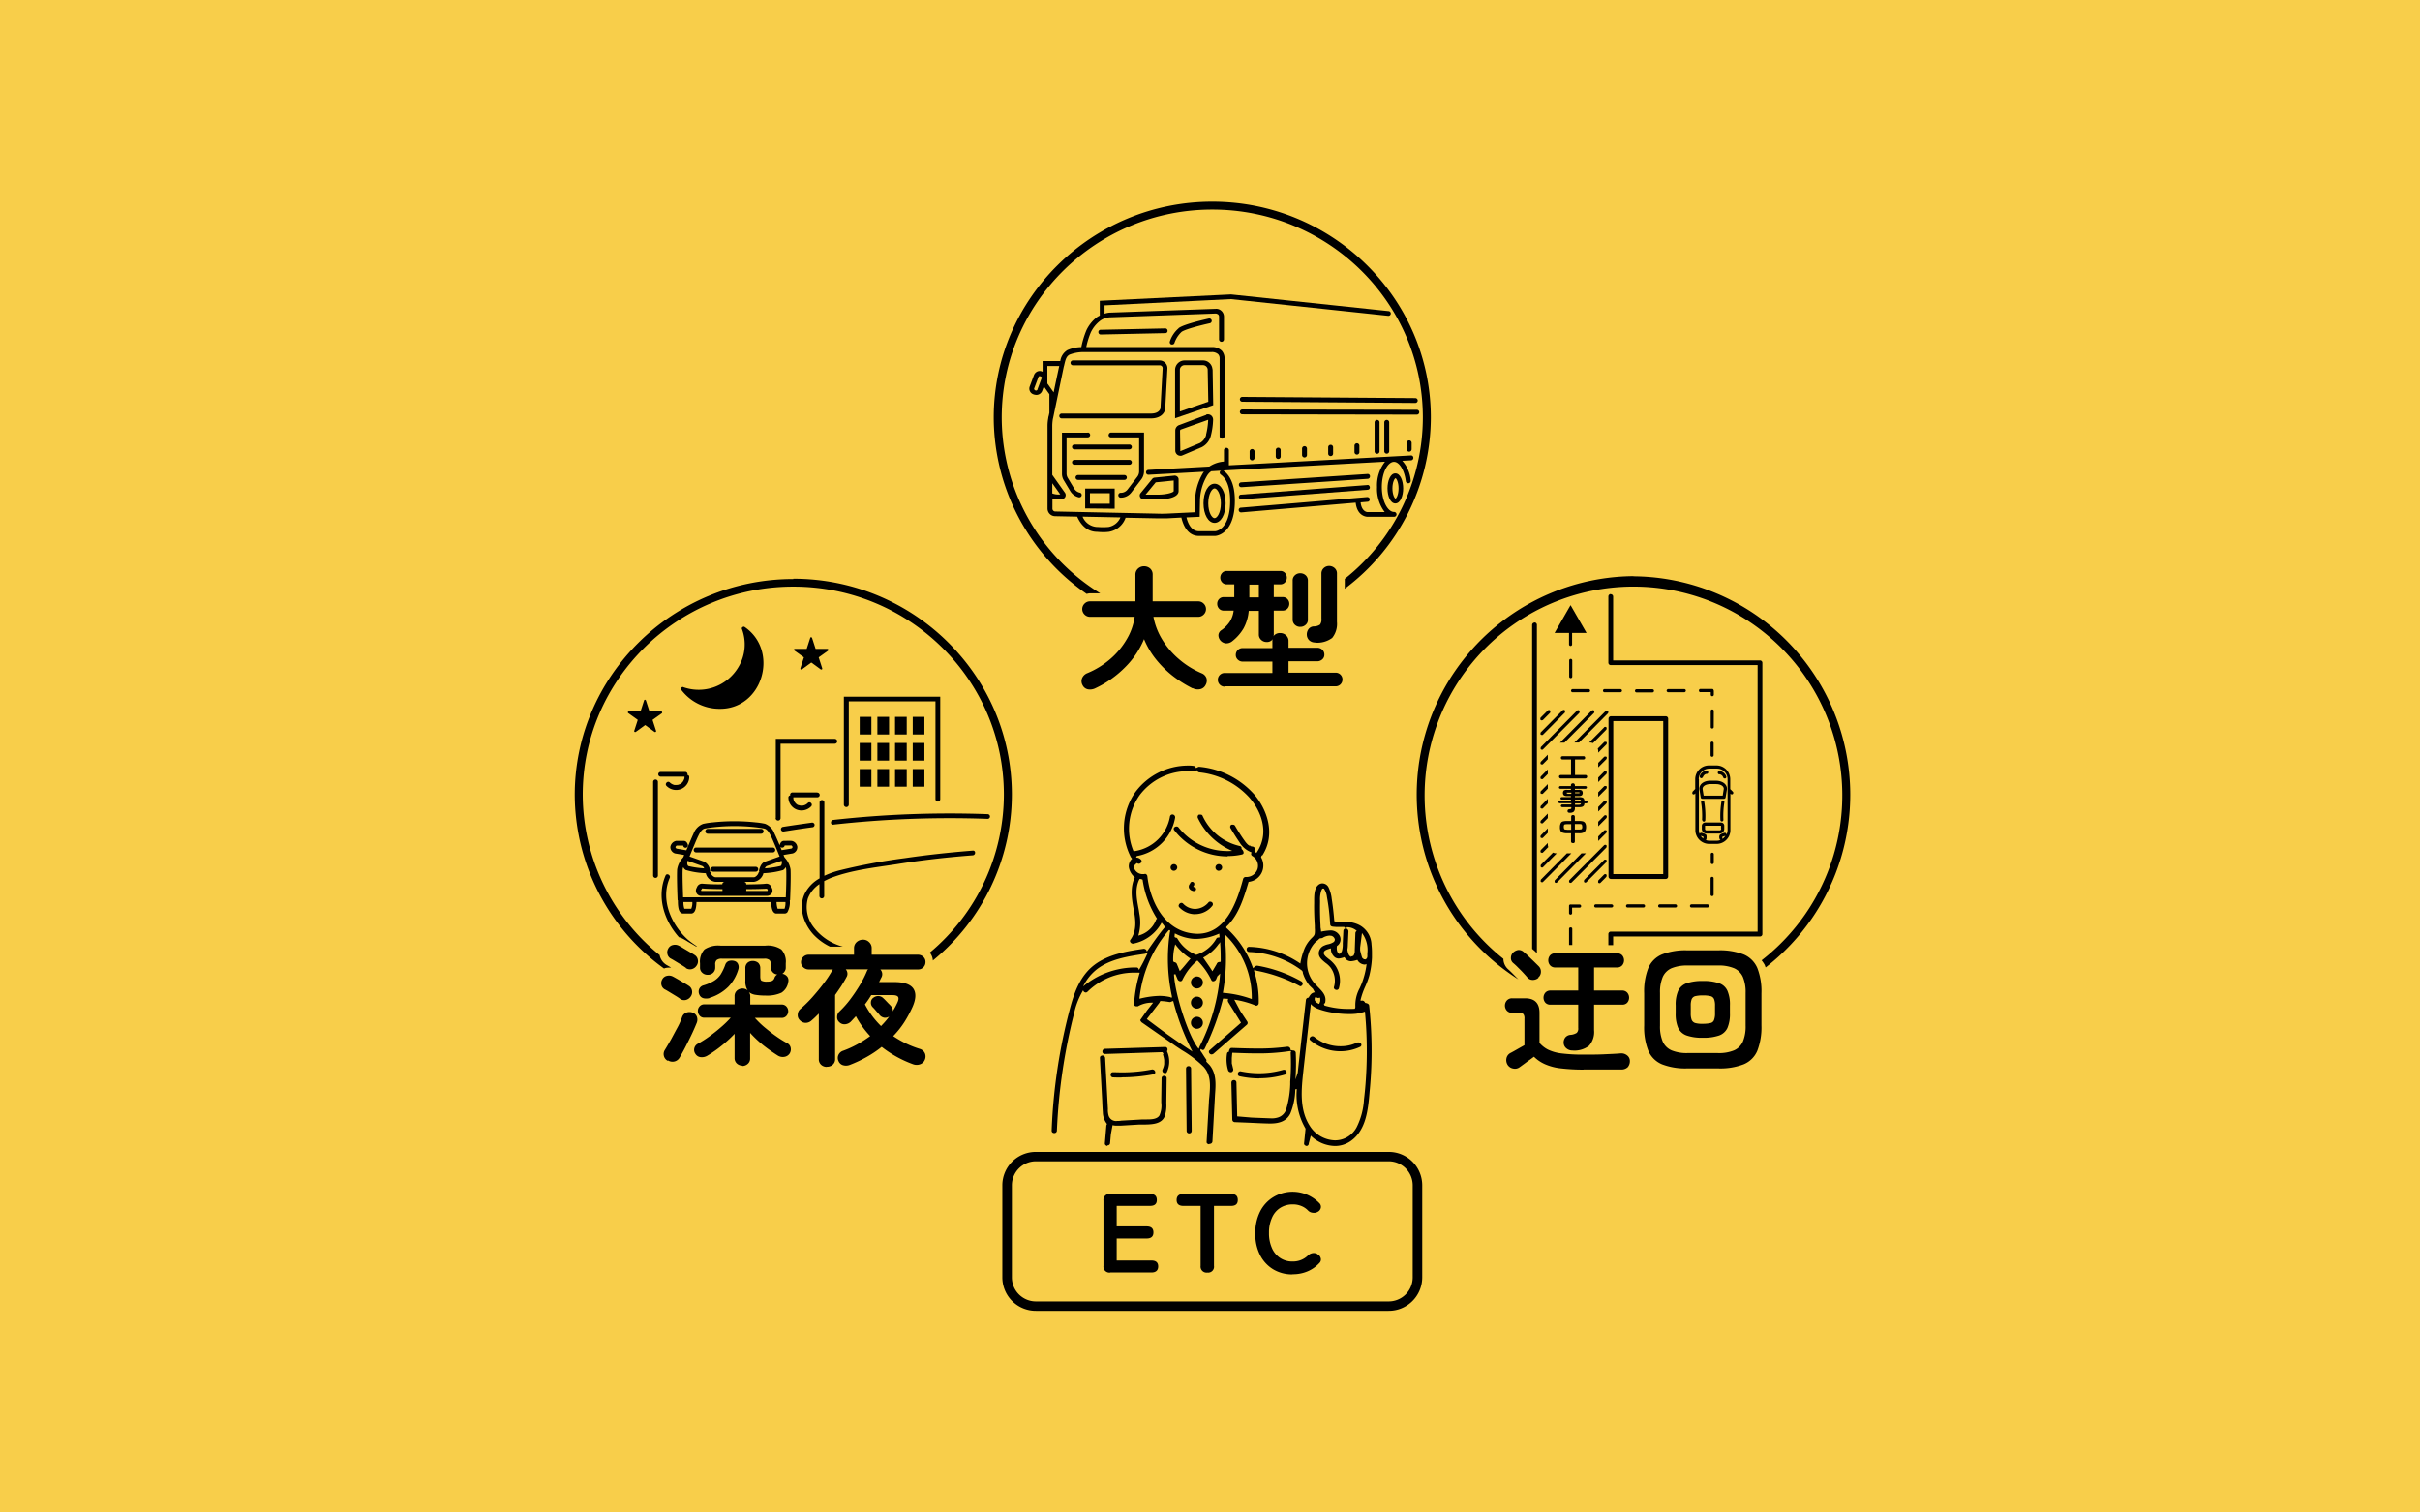 <svg xmlns="http://www.w3.org/2000/svg" width="480" height="300" viewBox="0 0 480 300">
  <g id="グループ_1207" data-name="グループ 1207" transform="translate(-693 -2566)">
    <rect id="長方形_846" data-name="長方形 846" width="480" height="300" transform="translate(693 2566)" fill="#f8ce4a"/>
    <g id="_レイヤー_3" transform="translate(807 2606)">
      <g id="グループ_1148" data-name="グループ 1148" transform="translate(0 0)">
        <g id="グループ_1139" data-name="グループ 1139" transform="translate(0 74.789)">
          <g id="グループ_1137" data-name="グループ 1137">
            <rect id="長方形_783" data-name="長方形 783" width="2.317" height="3.493" transform="translate(60.026 32.577)"/>
            <rect id="長方形_784" data-name="長方形 784" width="2.317" height="3.493" transform="translate(60.026 27.398)"/>
            <rect id="長方形_785" data-name="長方形 785" width="2.317" height="3.493" transform="translate(60.026 37.756)"/>
            <rect id="長方形_786" data-name="長方形 786" width="2.317" height="3.493" transform="translate(67.038 37.756)"/>
            <rect id="長方形_787" data-name="長方形 787" width="2.317" height="3.493" transform="translate(67.038 27.398)"/>
            <rect id="長方形_788" data-name="長方形 788" width="2.317" height="3.493" transform="translate(63.532 27.398)"/>
            <rect id="長方形_789" data-name="長方形 789" width="2.317" height="3.493" transform="translate(63.532 37.756)"/>
            <rect id="長方形_790" data-name="長方形 790" width="2.317" height="3.493" transform="translate(67.038 32.577)"/>
            <rect id="長方形_791" data-name="長方形 791" width="2.317" height="3.493" transform="translate(63.532 32.577)"/>
            <path id="パス_3777" data-name="パス 3777" d="M8.988,42.283H19.536a.482.482,0,1,0,0-.963H8.988a.482.482,0,1,0,0,.963Z" transform="translate(17.413 8.298)"/>
            <path id="パス_3778" data-name="パス 3778" d="M5.857,38.5h4.786v.06a.962.962,0,0,1-.091.482,2.739,2.739,0,0,1-.213.422,1.813,1.813,0,0,1-.335.361.469.469,0,0,1-.183.12c-.03,0-.061.03-.122.06,0,0-.122.06-.091.03a2.115,2.115,0,0,0-.244.09.4.4,0,0,0-.213.03H8.661a2.059,2.059,0,0,1-.915-.482c-.427-.452-1.1.241-.671.662a2.661,2.661,0,0,0,2.866.632,2.618,2.618,0,0,0,1.646-2.379.4.4,0,0,0-.366-.422.454.454,0,0,0-.427-.6H5.887a.467.467,0,0,0,0,.933Z" transform="translate(11.124 0.758)"/>
            <path id="パス_3779" data-name="パス 3779" d="M10.228,35.369v-.12c0-.03-.03-.06-.061-.09s-.061-.03-.122-.03H7.728l-.7-2.168s-.091-.151-.183-.151a.193.193,0,0,0-.183.151l-.7,2.168H3.643s-.091,0-.122.03c-.03,0-.061.06-.061.09v.12a.161.161,0,0,0,.091.12l1.86,1.325-.7,2.168v.12c0,.03.03.06.061.09.03,0,.061.03.122.03a.185.185,0,0,0,.122-.03l1.86-1.355,1.86,1.355s.091.06.122.03.091,0,.122-.03c.03,0,.061-.06.061-.09v-.12l-.7-2.168L10.2,35.49a.209.209,0,0,0,.061-.12Z" transform="translate(7.088 -8.814)"/>
            <path id="パス_3780" data-name="パス 3780" d="M36.137,53.415a.479.479,0,0,0,.488-.482V32.61H17.51V54.017a.488.488,0,0,0,.976,0V33.543H35.679v19.39a.479.479,0,0,0,.488.482Z" transform="translate(35.87 -9.216)"/>
            <path id="パス_3781" data-name="パス 3781" d="M13.07,51.106a.488.488,0,0,0,.976,0V36.353H24.776a.482.482,0,1,0,0-.963H13.1V51.076Z" transform="translate(26.775 -3.626)"/>
            <path id="パス_3782" data-name="パス 3782" d="M7.309,39.955a.4.4,0,0,0-.4.482,9.513,9.513,0,0,0,7.53,3.854c8.688.211,12.1-11.531,5.03-16.288-.244-.03-.518.12-.488.391a8.721,8.721,0,0,1-.671,7.617A9.144,9.144,0,0,1,7.278,39.955Z" transform="translate(14.153 -18.488)"/>
            <path id="パス_3783" data-name="パス 3783" d="M21.038,31.249v-.12c0-.03-.03-.06-.061-.09s-.061-.03-.122-.03H18.538l-.7-2.168s-.091-.151-.183-.151a.193.193,0,0,0-.183.151l-.7,2.168H14.453s-.091,0-.122.03c-.03,0-.061.06-.061.09v.12a.161.161,0,0,0,.091.12l1.86,1.325-.7,2.168v.12c0,.03.03.06.061.09.03,0,.061.03.122.03a.185.185,0,0,0,.122-.03l1.86-1.355,1.86,1.355s.091.06.122.03a.185.185,0,0,0,.122-.03c.03,0,.061-.06.061-.09v-.12l-.7-2.168,1.86-1.325a.209.209,0,0,0,.061-.12Z" transform="translate(29.233 -17.098)"/>
            <path id="パス_3784" data-name="パス 3784" d="M5.1,38.522V57.128a.473.473,0,0,0,.945,0V38.522A.473.473,0,0,0,5.1,38.522Z" transform="translate(10.448 1.763)"/>
            <path id="パス_3785" data-name="パス 3785" d="M13.429,42.329a.487.487,0,0,0,.579.331c1.921-.3,3.811-.6,5.731-.843a.48.48,0,0,0,.335-.572.487.487,0,0,0-.579-.331c-1.921.271-3.841.542-5.731.843A.48.48,0,0,0,13.429,42.329Z" transform="translate(27.483 7.47)"/>
            <path id="パス_3786" data-name="パス 3786" d="M25.094,41.342a14.7,14.7,0,0,0-1.982-.3,39.3,39.3,0,0,0-8.414,0,14.7,14.7,0,0,0-1.982.3,3.215,3.215,0,0,0-1.89,1.927c-.274.572-.945,2.168-1.433,3.312-.366-.06-1.738-.3-1.951-.331a.608.608,0,0,1-.213-.271c0-.09.183-.331.244-.331H8.784v.09a.487.487,0,0,0,.579.331.5.5,0,0,0,.335-.6c-.061-.181-.244-.723-.762-.753H7.351a1.45,1.45,0,0,0-1.128,1.2,1.33,1.33,0,0,0,.945,1.295c.213.03,1.28.211,1.8.3a1.521,1.521,0,0,0-.122.331,1.442,1.442,0,0,1-.244.331A4.469,4.469,0,0,0,7.565,50.4c-.091,1.9.091,5.841.091,6.022,0,.06.03.06.061.12h0c0,.542,0,1.867.488,2.348a.768.768,0,0,0,.549.241H10.37a.737.737,0,0,0,.457-.181c.366-.3.549-.994.579-2.108H26.222c.03,1.114.213,1.806.579,2.108a.659.659,0,0,0,.4.181h1.677a.768.768,0,0,0,.549-.241,4.053,4.053,0,0,0,.488-2.348h0c0-.03.061-.06.061-.12,0-.181.183-4.125.091-6.022a4.469,4.469,0,0,0-1.037-2.228,2.66,2.66,0,0,1-.244-.331,1.521,1.521,0,0,0-.122-.331c.518-.09,1.585-.271,1.8-.3a1.3,1.3,0,0,0,.945-1.295,1.38,1.38,0,0,0-1.128-1.2c-.366-.03-1.341,0-1.585,0-.518.03-.7.572-.762.753a.456.456,0,0,0,.335.572.509.509,0,0,0,.61-.331.147.147,0,0,1,.03-.09h1.311c.091,0,.244.241.244.331a.438.438,0,0,1-.183.271c-.244.06-1.616.271-1.982.331-.457-1.144-1.128-2.71-1.433-3.312a3.215,3.215,0,0,0-1.89-1.927ZM9.607,48.658l2.957,1.054a.811.811,0,0,1,.366.452,18.32,18.32,0,0,1-3.14-.452.726.726,0,0,1-.213-.572,1.085,1.085,0,0,1,.061-.452Zm.762,9.514H9a4.126,4.126,0,0,1-.183-1.325h1.768A2.942,2.942,0,0,1,10.37,58.172Zm16.92,0h0Zm1.585,0H27.5a4.539,4.539,0,0,1-.213-1.325h1.768A3.409,3.409,0,0,1,28.874,58.172ZM28.6,50.495a1.3,1.3,0,0,0,.488-.572,1.766,1.766,0,0,1,.122.512c.061,1.475-.03,4.366-.091,5.48H8.754c-.03-1.114-.152-4-.091-5.48a1.766,1.766,0,0,1,.122-.512,1.3,1.3,0,0,0,.488.572,15.515,15.515,0,0,0,3.994.632v.09a2.244,2.244,0,0,0,1.89,1.626h7.621a2.321,2.321,0,0,0,1.89-1.626v-.09a16.388,16.388,0,0,0,3.963-.632Zm-.274-1.385a.724.724,0,0,1-.213.572,18.342,18.342,0,0,1-3.14.482.811.811,0,0,1,.366-.452L28.3,48.658a2.621,2.621,0,0,1,.061.452ZM25,48.839c-.945.331-1.158,1.656-1.189,1.806a.424.424,0,0,0,.061.181.54.54,0,0,0-.152.211c-.122.422-.61.9-.945.9H15.156a1.288,1.288,0,0,1-.945-.9c0-.09-.091-.151-.152-.211,0-.06.061-.12.061-.181a2.321,2.321,0,0,0-1.189-1.806l-2.9-1.024c.366-.9,1.341-3.312,1.738-4.095.427-.9.793-1.325,1.25-1.445.274-.06,1.006-.181,1.829-.271a37.34,37.34,0,0,1,8.2,0c.823.09,1.555.211,1.829.271.457.12.823.542,1.28,1.445.4.783,1.372,3.191,1.738,4.095Z" transform="translate(12.739 7.283)"/>
            <path id="パス_3787" data-name="パス 3787" d="M43.351,24.9C19.45,24.9,0,44.109,0,67.714a42.62,42.62,0,0,0,17.712,34.444c.061,0,.122-.09.213-.09a3.362,3.362,0,0,1,.793-.09h.4c-.335-.211-.61-.361-.823-.482a2.9,2.9,0,0,1-1.433-1.9v-.09A41.006,41.006,0,0,1,1.585,67.654c0-22.732,18.718-41.248,41.765-41.248S85.116,44.892,85.116,67.654A40.923,40.923,0,0,1,70.422,99a2.709,2.709,0,0,1,.61,1.566A42.5,42.5,0,0,0,86.7,67.654c0-23.6-19.45-42.814-43.351-42.814Z" transform="translate(0 -24.84)"/>
            <path id="パス_3788" data-name="パス 3788" d="M17.752,43.82H9.338a.482.482,0,1,0,0,.963h8.414a.482.482,0,1,0,0-.963Z" transform="translate(18.13 13.325)"/>
            <path id="パス_3789" data-name="パス 3789" d="M17.876,45.292a.479.479,0,0,0-.488-.482h-3.78a.479.479,0,0,0-.488.482h0a36.059,36.059,0,0,1-3.9-.12,1.069,1.069,0,0,0-1.1.632l-.152.331a1.049,1.049,0,0,0,.091.994,1,1,0,0,0,.884.452H22.022a1.116,1.116,0,0,0,.884-.452A1.049,1.049,0,0,0,23,46.135l-.152-.331a1.069,1.069,0,0,0-1.1-.632c-.64.09-1.921.12-3.9.151h0Zm-4.725,1.325H8.974l-.091-.12.244-.391c.7.09,1.982.12,4.024.151v.361Zm8.841-.452.152.331-.091.12H17.876v-.361c2.043,0,3.323-.06,4.116-.09Z" transform="translate(16.146 15.316)"/>
            <path id="パス_3790" data-name="パス 3790" d="M7.74,43.032a.479.479,0,0,0,.488.482H23.41a.482.482,0,1,0,0-.963H8.228a.479.479,0,0,0-.488.482Z" transform="translate(15.856 10.771)"/>
            <path id="パス_3791" data-name="パス 3791" d="M19.6,38.92H14.693a.454.454,0,0,0-.427.6.385.385,0,0,0-.366.422,2.587,2.587,0,0,0,1.646,2.379,2.673,2.673,0,0,0,2.866-.632c.427-.452-.244-1.114-.671-.662a1.711,1.711,0,0,1-1.86.391h-.061a.232.232,0,0,1-.122-.06c-.03,0-.091-.06-.122-.09l-.061-.03a3.626,3.626,0,0,1-.335-.361,1.553,1.553,0,0,1-.3-.933v-.06h4.786a.467.467,0,0,0,0-.933Z" transform="translate(28.475 3.472)"/>
            <rect id="長方形_792" data-name="長方形 792" width="2.317" height="3.493" transform="translate(56.52 27.398)"/>
            <rect id="長方形_793" data-name="長方形 793" width="2.317" height="3.493" transform="translate(56.52 37.756)"/>
            <path id="パス_3792" data-name="パス 3792" d="M17.127,42.517a208.406,208.406,0,0,1,30.638-1.144.467.467,0,0,0,0-.933,208.251,208.251,0,0,0-30.638,1.144C16.518,41.644,16.518,42.608,17.127,42.517Z" transform="translate(34.149 6.258)"/>
            <path id="パス_3793" data-name="パス 3793" d="M48.718,49.446c-4.542.361-9.054.843-13.566,1.505A116.55,116.55,0,0,0,22.287,53.36a16.749,16.749,0,0,0-3.049,1.084V39.872a.473.473,0,0,0-.945,0V54.956a7.161,7.161,0,0,0-3.018,3.191c-1.189,2.71-.122,5.841,1.8,7.949A11.141,11.141,0,0,0,20.367,68.5h2.561a10.675,10.675,0,0,1-5.853-3.914,6.42,6.42,0,0,1-1.1-5.66,6,6,0,0,1,2.286-2.83v2.379a.473.473,0,0,0,.945,0V55.5c.4-.211.793-.391,1.189-.572,4.085-1.6,8.749-2.108,13.078-2.77,5.03-.813,10.121-1.385,15.212-1.776.61-.06.61-.994,0-.933Z" transform="translate(30.27 4.478)"/>
            <rect id="長方形_794" data-name="長方形 794" width="2.317" height="3.493" transform="translate(56.52 32.577)"/>
            <path id="パス_3794" data-name="パス 3794" d="M10.863,57.676s1.555.9,1.677.994c0-.03.061-.06.091-.09a18.334,18.334,0,0,1-1.8-1.325C7.54,54.274,5.376,49.306,7.266,45.03c.244-.542-.579-1.024-.823-.482-1.829,4.215-.3,8.942,2.652,12.254a3.6,3.6,0,0,1,.732.271C10.1,57.224,10.436,57.4,10.863,57.676Z" transform="translate(11.574 14.313)"/>
          </g>
          <g id="グループ_1138" data-name="グループ 1138" transform="translate(17.152 71.597)">
            <path id="パス_3795" data-name="パス 3795" d="M9.357,59.66c-.213-.151-.518-.361-.915-.6l-1.189-.723c-.4-.241-.7-.422-.945-.542a1.344,1.344,0,0,1-.64-.873,1.478,1.478,0,0,1,.152-1.084,1.348,1.348,0,0,1,.945-.723,1.658,1.658,0,0,1,1.189.151c.244.12.549.3.976.542.4.241.823.482,1.219.723.427.241.732.422.945.572a1.385,1.385,0,0,1,.64.963,1.488,1.488,0,0,1-.274,1.174,1.613,1.613,0,0,1-.945.662,1.457,1.457,0,0,1-1.158-.211ZM6.918,71.975a1.519,1.519,0,0,1-.762-.963,1.5,1.5,0,0,1,.213-1.234c.335-.542.732-1.234,1.189-2.017.427-.783.854-1.6,1.28-2.379a13.513,13.513,0,0,0,.945-2.138,1.463,1.463,0,0,1,.854-.843,1.79,1.79,0,0,1,1.189,0,1.374,1.374,0,0,1,.854.783,1.715,1.715,0,0,1,0,1.234c-.244.6-.549,1.325-.945,2.168s-.823,1.686-1.25,2.529-.854,1.6-1.219,2.228a1.612,1.612,0,0,1-.976.753,1.693,1.693,0,0,1-1.341-.211Zm3.628-18.426c-.213-.151-.518-.361-.915-.6l-1.189-.723c-.4-.241-.7-.422-.945-.542a1.344,1.344,0,0,1-.64-.873,1.478,1.478,0,0,1,.152-1.084A1.348,1.348,0,0,1,7.955,49a1.658,1.658,0,0,1,1.189.151c.244.12.549.3.945.542s.823.482,1.219.723c.427.241.732.422.945.572a1.385,1.385,0,0,1,.64.963,1.488,1.488,0,0,1-.274,1.174,1.613,1.613,0,0,1-.945.662,1.457,1.457,0,0,1-1.158-.211Zm11.188,19.39a1.666,1.666,0,0,1-1.1-.422,1.423,1.423,0,0,1-.457-1.084V66.615a23.974,23.974,0,0,1-2.561,2.348,24.175,24.175,0,0,1-2.835,1.987,2.107,2.107,0,0,1-1.311.3,1.378,1.378,0,0,1-1.067-.662,1.362,1.362,0,0,1,.518-2.017,20.563,20.563,0,0,0,2.225-1.415c.793-.572,1.555-1.174,2.317-1.837a19.39,19.39,0,0,0,1.951-1.9H14.2a1.147,1.147,0,0,1-.945-.391,1.489,1.489,0,0,1-.366-.933,1.337,1.337,0,0,1,.366-.933,1.187,1.187,0,0,1,.945-.391h5.975v-1.6a1.443,1.443,0,0,1,.457-1.114,1.608,1.608,0,0,1,1.1-.422A1.55,1.55,0,0,1,22.771,58a3.234,3.234,0,0,1-.457-1.9V53.639a1.4,1.4,0,0,1,.427-1.114,1.55,1.55,0,0,1,1.037-.361,1.691,1.691,0,0,1,1.067.361,1.442,1.442,0,0,1,.427,1.114v1.6c0,.452.091.723.244.843a2.274,2.274,0,0,0,1.158.181,2.452,2.452,0,0,0,.945-.151,1,1,0,0,0,.488-.632,1.24,1.24,0,0,1,.549-.632,1.335,1.335,0,0,1-.915-.452,1.358,1.358,0,0,1-.366-.963v-.512a1.27,1.27,0,0,0-.274-.933,1.51,1.51,0,0,0-1.067-.271H17.68a1.618,1.618,0,0,0-1.067.271,1.151,1.151,0,0,0-.274.933v.542a1.4,1.4,0,0,1-.427,1.054,1.459,1.459,0,0,1-1.067.391,1.508,1.508,0,0,1-1.067-.391,1.316,1.316,0,0,1-.457-1.054v-.843a3.524,3.524,0,0,1,.884-2.74,4.975,4.975,0,0,1,3.17-.753h8.9a4.917,4.917,0,0,1,3.171.753,3.524,3.524,0,0,1,.884,2.74v.843a1.281,1.281,0,0,1-.213.753,1.584,1.584,0,0,1-.488.512h.152a1.6,1.6,0,0,1,.884.6,1.285,1.285,0,0,1,.152,1.024,3.015,3.015,0,0,1-1.341,2.108,6.819,6.819,0,0,1-3.14.572,12.305,12.305,0,0,1-2.043-.151,2.78,2.78,0,0,1-1.28-.542,1.362,1.362,0,0,1,.274.873v1.6h6.189a1.21,1.21,0,0,1,.976.391,1.374,1.374,0,0,1,0,1.867,1.21,1.21,0,0,1-.976.391H24.2a18.755,18.755,0,0,0,1.921,1.867c.732.6,1.463,1.2,2.256,1.746a21.237,21.237,0,0,0,2.256,1.415,1.284,1.284,0,0,1,.671.9,1.536,1.536,0,0,1-.213,1.144,1.52,1.52,0,0,1-1.1.662,1.833,1.833,0,0,1-1.25-.271A33.268,33.268,0,0,1,25.88,68.9a22.531,22.531,0,0,1-2.622-2.469v5.058a1.379,1.379,0,0,1-.457,1.084A1.608,1.608,0,0,1,21.7,73ZM15.271,59.51a2.383,2.383,0,0,1-1.219.06,1.211,1.211,0,0,1-.884-.783,1.34,1.34,0,0,1,0-1.084,1.27,1.27,0,0,1,.823-.692,8.7,8.7,0,0,0,2.1-.9,4.427,4.427,0,0,0,1.28-1.2,9.892,9.892,0,0,0,.945-1.957,1.187,1.187,0,0,1,.732-.783,1.944,1.944,0,0,1,1.1,0,1.074,1.074,0,0,1,.732.662,1.468,1.468,0,0,1,.03,1.024,8.384,8.384,0,0,1-1.982,3.432,8.934,8.934,0,0,1-3.719,2.2Z" transform="translate(-5.626 -47.948)"/>
            <path id="パス_3796" data-name="パス 3796" d="M20.25,73.851a1.608,1.608,0,0,1-1.1-.422,1.443,1.443,0,0,1-.457-1.114V63.283l-.7.692c-.244.241-.488.452-.732.662a1.722,1.722,0,0,1-1.189.482,1.6,1.6,0,0,1-1.189-.572,1.353,1.353,0,0,1-.366-1.114,1.5,1.5,0,0,1,.579-1.114,26.739,26.739,0,0,0,2.286-2.258c.793-.9,1.555-1.806,2.256-2.74a21.861,21.861,0,0,0,1.707-2.589.416.416,0,0,0,.091-.12c0-.03.03-.09.061-.09H16.653a1.515,1.515,0,0,1-1.037-.422,1.341,1.341,0,0,1-.457-1.024,1.452,1.452,0,0,1,.457-1.054,1.515,1.515,0,0,1,1.037-.422h9.024V50.336a1.6,1.6,0,0,1,.518-1.234,1.844,1.844,0,0,1,1.25-.482,1.642,1.642,0,0,1,1.219.482,1.6,1.6,0,0,1,.518,1.234V51.6h9.176a1.534,1.534,0,0,1,1.067.422,1.334,1.334,0,0,1,.427,1.054,1.425,1.425,0,0,1-.427,1.024,1.368,1.368,0,0,1-1.067.422H30.89a1.342,1.342,0,0,1,.213,1.6c-.061.12-.152.271-.213.422s-.152.3-.244.482h3.049c1.921,0,3.17.452,3.75,1.295.579.873.518,2.077-.152,3.613a23.939,23.939,0,0,1-1.616,3.011,17.669,17.669,0,0,1-2.225,2.8,19.6,19.6,0,0,0,5.244,2.529,1.608,1.608,0,0,1,1.037.873,1.652,1.652,0,0,1,0,1.265,1.565,1.565,0,0,1-.976.933,2.046,2.046,0,0,1-1.4-.03,22.639,22.639,0,0,1-6.189-3.432,22.029,22.029,0,0,1-2.9,1.957,24.974,24.974,0,0,1-3.384,1.6,2.074,2.074,0,0,1-1.341.09,1.382,1.382,0,0,1-.945-.843,1.427,1.427,0,0,1-.03-1.174,1.567,1.567,0,0,1,.976-.873,20.239,20.239,0,0,0,2.835-1.295,23.412,23.412,0,0,0,2.5-1.6,18.8,18.8,0,0,1-2.835-3.944l-1.006,1.084a1.85,1.85,0,0,1-1.128.512,1.435,1.435,0,0,1-1.158-.422,1.242,1.242,0,0,1-.427-1.054,1.418,1.418,0,0,1,.457-1.054,19.408,19.408,0,0,0,2.164-2.439,33.549,33.549,0,0,0,1.921-2.86,20.507,20.507,0,0,0,1.372-2.71.767.767,0,0,1,.244-.361H24.03a1.3,1.3,0,0,1,.122,1.6c-.274.542-.64,1.114-1.006,1.716-.4.6-.793,1.174-1.219,1.776V72.285A1.443,1.443,0,0,1,21.47,73.4a1.63,1.63,0,0,1-1.128.422Zm10.792-8.1c.274-.3.579-.6.854-.933a11.817,11.817,0,0,0,.762-.963,1.44,1.44,0,0,1-.976.241,1.519,1.519,0,0,1-.884-.482c-.183-.241-.427-.512-.7-.813q-.412-.5-.732-.813a1.22,1.22,0,0,1-.335-.933,1.108,1.108,0,0,1,.457-.9,1.586,1.586,0,0,1,1.006-.361,1.429,1.429,0,0,1,.976.422c.122.12.3.271.488.482.213.211.4.422.61.632a5.444,5.444,0,0,1,.457.482,1.276,1.276,0,0,1,.3.512.826.826,0,0,1,0,.542,14.147,14.147,0,0,0,.945-1.746c.244-.512.3-.9.152-1.144s-.518-.361-1.128-.361H29.091a17.8,17.8,0,0,1-1.25,1.837,16.908,16.908,0,0,0,3.2,4.305Z" transform="translate(12.564 -48.62)"/>
          </g>
        </g>
        <g id="グループ_1142" data-name="グループ 1142" transform="translate(83.104)">
          <g id="グループ_1140" data-name="グループ 1140" transform="translate(17.412 72.259)">
            <path id="パス_3797" data-name="パス 3797" d="M54.978,48.227a23.624,23.624,0,0,1-3.963-2.5,20.209,20.209,0,0,1-3.323-3.312,16.18,16.18,0,0,1-2.317-3.944,17.085,17.085,0,0,1-3.719,5.54A20.469,20.469,0,0,1,35.741,48.2a2.387,2.387,0,0,1-1.433.241,1.505,1.505,0,0,1-1.128-.843,1.587,1.587,0,0,1-.091-1.385,1.857,1.857,0,0,1,1.037-.994,16.779,16.779,0,0,0,4.512-2.77A15.224,15.224,0,0,0,41.9,38.562a12.038,12.038,0,0,0,1.616-4.516H34.674a1.506,1.506,0,0,1-1.1-.452,1.513,1.513,0,0,1,0-2.168,1.506,1.506,0,0,1,1.1-.452h8.993V25.706a1.6,1.6,0,0,1,.518-1.234,1.721,1.721,0,0,1,1.189-.452,1.8,1.8,0,0,1,1.219.452,1.579,1.579,0,0,1,.488,1.234v5.269h9.024a1.506,1.506,0,0,1,1.1.452,1.513,1.513,0,0,1,0,2.168,1.506,1.506,0,0,1-1.1.452H47.234A13.344,13.344,0,0,0,48.942,38.5a16.157,16.157,0,0,0,3.323,3.914,17.134,17.134,0,0,0,4.542,2.83,1.638,1.638,0,0,1,.945.963,1.712,1.712,0,0,1-.152,1.325,1.563,1.563,0,0,1-1.128.873,2.256,2.256,0,0,1-1.463-.211Z" transform="translate(-32.971 -23.96)"/>
            <path id="パス_3798" data-name="パス 3798" d="M43.294,47.936a1.343,1.343,0,0,1-.976-.391,1.369,1.369,0,0,1,0-1.927,1.343,1.343,0,0,1,.976-.391h9.451V42.968H46.861a1.343,1.343,0,0,1-.976-.391,1.244,1.244,0,0,1-.4-.933,1.309,1.309,0,0,1,.4-.963,1.3,1.3,0,0,1,.976-.391h5.884V38.994a.963.963,0,0,1,.091-.512,1.378,1.378,0,0,1-1.25.6,1.534,1.534,0,0,1-1.067-.422,1.4,1.4,0,0,1-.457-1.114V32.912H48.05a8.807,8.807,0,0,1-1.006,3.432A9.1,9.1,0,0,1,44.818,38.9a1.875,1.875,0,0,1-1.25.452A1.638,1.638,0,0,1,42.044,37.7a1.269,1.269,0,0,1,.579-.963A6.272,6.272,0,0,0,44.3,35.05a5.234,5.234,0,0,0,.762-2.2H43.141a1.21,1.21,0,0,1-.976-.391A1.41,1.41,0,0,1,41.8,31.5a1.337,1.337,0,0,1,.366-.933,1.252,1.252,0,0,1,.976-.391h2.043V27.643H43.751a1.21,1.21,0,0,1-.976-.391,1.374,1.374,0,0,1,0-1.867,1.21,1.21,0,0,1,.976-.391H54.269a1.21,1.21,0,0,1,.976.391,1.374,1.374,0,0,1,0,1.867,1.21,1.21,0,0,1-.976.391h-1.25v2.529h1.738a1.21,1.21,0,0,1,.976.391,1.337,1.337,0,0,1,.366.933,1.41,1.41,0,0,1-.366.963,1.252,1.252,0,0,1-.976.391H53.019v4.637a.857.857,0,0,1-.091.482,1.534,1.534,0,0,1,1.372-.662,1.647,1.647,0,0,1,1.158.452,1.492,1.492,0,0,1,.488,1.174v1.295h5.731a1.343,1.343,0,0,1,.976.391,1.31,1.31,0,0,1,.4.963,1.2,1.2,0,0,1-.4.933,1.478,1.478,0,0,1-.976.391H55.945v2.258h9.329a1.343,1.343,0,0,1,.976.391,1.369,1.369,0,0,1,0,1.927,1.343,1.343,0,0,1-.976.391H43.233Zm4.878-17.7h1.89V27.7h-1.89Zm10.091,5.841a1.485,1.485,0,0,1-1.037-.391,1.359,1.359,0,0,1-.457-1.054V26.92a1.337,1.337,0,0,1,.457-1.084,1.485,1.485,0,0,1,1.037-.391,1.56,1.56,0,0,1,1.067.391,1.379,1.379,0,0,1,.457,1.084v7.708a1.276,1.276,0,0,1-.457,1.054A1.508,1.508,0,0,1,58.262,36.073Zm2.927,3.1a1.63,1.63,0,0,1-1.128-.422,1.568,1.568,0,0,1-.488-1.084,1.762,1.762,0,0,1,.335-1.144,1.389,1.389,0,0,1,1.1-.542,2.091,2.091,0,0,0,1.189-.361,1.733,1.733,0,0,0,.274-1.174V25.536a1.443,1.443,0,0,1,.457-1.114A1.534,1.534,0,0,1,63.994,24a1.608,1.608,0,0,1,1.1.422,1.4,1.4,0,0,1,.457,1.114V35.08a4.449,4.449,0,0,1-.945,3.191,4.921,4.921,0,0,1-3.384.933Z" transform="translate(-14.886 -24)"/>
          </g>
          <g id="グループ_1141" data-name="グループ 1141">
            <path id="パス_3799" data-name="パス 3799" d="M78.338,14.714a.482.482,0,1,0,0-.963l-34.571-.06h0a.482.482,0,1,0,0,.963l34.571.06Z" transform="translate(5.558 27.528)"/>
            <path id="パス_3800" data-name="パス 3800" d="M33.334,30.618a8.69,8.69,0,0,0-.152,1.505V48.593A1.513,1.513,0,0,0,34.676,50.1l4.39.09c.366.843,1.494,3.011,3.933,3.011.366.03.732.06,1.128.06a8.273,8.273,0,0,0,1.219-.06,4.239,4.239,0,0,0,3.323-2.8l6.1.12H56.93l2.8-.151c.244,1.054,1.006,3.523,3.292,3.643h3.445c.152,0,3.872-.3,3.872-6.985,0-3.643-1.25-5.269-2.286-5.992h-.091l32.162-1.746a7.64,7.64,0,0,0-1.585,5.028,7.626,7.626,0,0,0,1.524,4.968H96.653s-1.158,0-1.372-1.927l1.372-.12a.44.44,0,0,0,.427-.512c0-.271-.244-.422-.518-.422L71.533,48.412a.44.44,0,0,0-.427.512.469.469,0,0,0,.488.422h.03l22.681-1.927c.3,2.71,2.165,2.8,2.347,2.8H101.9a.482.482,0,1,0,0-.963c-1.158,0-2.408-1.987-2.408-4.968s1.25-4.968,2.408-4.968c1.067,0,2.073,1.656,2.347,3.824a.469.469,0,0,0,.488.422h.061a.47.47,0,0,0,.427-.512,6.624,6.624,0,0,0-1.677-3.944l1.738-.09a.48.48,0,0,0,.457-.512.447.447,0,0,0-.518-.452L69.155,40.012V37.031a.488.488,0,0,0-.976,0v2.228a6.136,6.136,0,0,0-2.9.994l-12.1.662a.48.48,0,0,0-.457.512.473.473,0,0,0,.488.452h0l11.005-.6a1.967,1.967,0,0,0-.274.391,11.109,11.109,0,0,0-1.494,5.419v2.228l-5.579.271c-.671.03-1.372.03-2.073,0l-20.09-.422a.569.569,0,0,1-.549-.572V46.605a4.434,4.434,0,0,0,1.189.151h.579a.9.9,0,0,0,.762-.452.822.822,0,0,0-.061-.873l-2.5-3.523V32.123a9.3,9.3,0,0,1,.122-1.325l.061-.241c.518-2.469,1.86-9,2.1-10.116l.061-.211c.274-1.2.427-1.806,1.067-2.168a7.705,7.705,0,0,1,2.591-.512H65.679a1.825,1.825,0,0,1,1.341.422,1.168,1.168,0,0,1,.3.843V34.231a.488.488,0,0,0,.976,0V18.846a2.314,2.314,0,0,0-.518-1.536,2.647,2.647,0,0,0-2.073-.753H40.864a16.143,16.143,0,0,1,.915-2.951,6.356,6.356,0,0,1,1.677-2.138,3.484,3.484,0,0,1,2.073-.813L66.563,9.9a1.144,1.144,0,0,1,.457.181.591.591,0,0,1,.183.422v4.516a.488.488,0,0,0,.976,0V10.506a1.566,1.566,0,0,0-.488-1.114,1.5,1.5,0,0,0-1.158-.422L45.5,9.723a4,4,0,0,0-1.006.211V8.278L69.551,7.043l31.187,3.312a.469.469,0,1,0,.091-.933L69.582,6.11,43.547,7.375V10.3a3.677,3.677,0,0,0-.732.452,7.088,7.088,0,0,0-1.921,2.469,17.54,17.54,0,0,0-1.006,3.342,7.019,7.019,0,0,0-2.774.6,3.016,3.016,0,0,0-1.4,2.168H32.206v2.108l-.152-.06a1.2,1.2,0,0,0-.915.03,1.3,1.3,0,0,0-.64.692l-.854,2.288a1.192,1.192,0,0,0,.732,1.536l.183.06h0a2.779,2.779,0,0,0,.4.06,1.25,1.25,0,0,0,1.158-.783l.335-.9,1.1,1.536v3.7h0c-.061.241-.091.482-.152.662l-.061.241Zm30.028,19.57.061-3.131A10.026,10.026,0,0,1,64.8,42.119a2.818,2.818,0,0,1,.854-.933l1.951-.12a.878.878,0,0,0-.183.12.477.477,0,0,0,.122.662c.854.6,1.86,1.987,1.86,5.209,0,5.721-2.835,6.022-2.927,6.022H63.088c-1.524-.09-2.134-1.837-2.347-2.74l2.652-.12Zm-15.731.181a3.168,3.168,0,0,1-2.347,1.867,13.356,13.356,0,0,1-2.195,0h-.152a3.266,3.266,0,0,1-2.8-2.047l7.5.151ZM31.2,25.018s-.213.211-.335.151l-.183-.06s-.213-.181-.152-.331l.854-2.288s.091-.12.122-.151c.03,0,.122-.03.183,0l.183.06s.122.09.152.12c0,.03.03.12,0,.181l-.854,2.288Zm4.512,20.775h-.183a3.254,3.254,0,0,1-1.4-.211V43.564l1.585,2.228ZM33.151,23.783V20.321H35.5c-.152.723-.64,2.951-1.1,5.209Z" transform="translate(-22.512 12.286)"/>
            <path id="パス_3801" data-name="パス 3801" d="M54.13,16.212v1.265a.488.488,0,0,0,.976,0V16.212a.488.488,0,0,0-.976,0Z" transform="translate(27.785 31.63)"/>
            <path id="パス_3802" data-name="パス 3802" d="M52.67,14.862v5.721a.488.488,0,0,0,.976,0V14.862a.488.488,0,0,0-.976,0Z" transform="translate(24.794 28.915)"/>
            <path id="パス_3803" data-name="パス 3803" d="M50.73,16.4v1.265a.488.488,0,0,0,.976,0V16.4a.488.488,0,0,0-.976,0Z" transform="translate(20.82 32.012)"/>
            <path id="パス_3804" data-name="パス 3804" d="M52.88,20.881c0,1.475.549,2.981,1.555,2.981s1.555-1.505,1.555-2.981S55.441,17.9,54.435,17.9,52.88,19.405,52.88,20.881Zm2.195,0c0,1.295-.457,2.017-.61,2.017s-.61-.723-.61-2.017.457-2.017.61-2.017S55.075,19.586,55.075,20.881Z" transform="translate(25.224 35.994)"/>
            <path id="パス_3805" data-name="パス 3805" d="M52.04,14.862v5.751a.488.488,0,0,0,.976,0V14.862a.488.488,0,0,0-.976,0Z" transform="translate(23.503 28.915)"/>
            <path id="パス_3806" data-name="パス 3806" d="M70.611,0C46.71,0,27.26,19.209,27.26,42.814A42.612,42.612,0,0,0,45.7,77.8a2.621,2.621,0,0,1,.671-.12h2.012A41.05,41.05,0,0,1,28.845,42.814c0-22.732,18.718-41.248,41.765-41.248s41.765,18.486,41.765,41.248a40.893,40.893,0,0,1-15.487,32v1.957a42.531,42.531,0,0,0,17.072-33.962C113.961,19.209,94.511,0,70.611,0Z" transform="translate(-27.26 0)"/>
            <path id="パス_3807" data-name="パス 3807" d="M43.7,16H32.848a.482.482,0,1,0,0,.963H43.7a.482.482,0,1,0,0-.963Z" transform="translate(-16.812 32.173)"/>
            <path id="パス_3808" data-name="パス 3808" d="M43.1,26.348c1.25,0,2.195-1.656,2.195-3.884S44.355,18.58,43.1,18.58s-2.195,1.656-2.195,3.884S41.855,26.348,43.1,26.348Zm0-6.835c.518,0,1.25,1.114,1.25,2.951s-.732,2.951-1.25,2.951-1.25-1.114-1.25-2.951S42.587,19.513,43.1,19.513Z" transform="translate(0.703 37.361)"/>
            <path id="パス_3809" data-name="パス 3809" d="M43.7,20.566h.03L68.757,18.91a.48.48,0,0,0,.457-.512.447.447,0,0,0-.518-.452L43.667,19.6a.48.48,0,0,0-.457.512A.473.473,0,0,0,43.7,20.566Z" transform="translate(5.415 36.068)"/>
            <path id="パス_3810" data-name="パス 3810" d="M43.7,21.513h.03l25.029-1.9a.44.44,0,0,0,.427-.512c-.03-.271-.274-.512-.518-.422l-25.029,1.9a.44.44,0,0,0-.427.512.494.494,0,0,0,.488.452Z" transform="translate(5.412 37.529)"/>
            <path id="パス_3811" data-name="パス 3811" d="M49.02,16.5v1.265a.488.488,0,0,0,.976,0V16.5a.488.488,0,0,0-.976,0Z" transform="translate(17.317 32.213)"/>
            <path id="パス_3812" data-name="パス 3812" d="M40.476,9.63a5.844,5.844,0,0,0-1.738,2.619.482.482,0,0,0,.3.6H39.2a.457.457,0,0,0,.457-.331,5.368,5.368,0,0,1,1.4-2.168c.671-.512,3.811-1.325,5.609-1.716a.484.484,0,0,0,.366-.572.491.491,0,0,0-.579-.361c-.488.12-4.908,1.084-5.975,1.9Z" transform="translate(-3.802 15.48)"/>
            <path id="パス_3813" data-name="パス 3813" d="M34.73,15.692a.479.479,0,0,0,.488.482H40.8v6.744a1.787,1.787,0,0,1-.335,1.024L38.51,26.5a1.668,1.668,0,0,1-1.341.662.482.482,0,1,0,0,.963,2.624,2.624,0,0,0,2.1-1.054l1.951-2.559a2.731,2.731,0,0,0,.549-1.6V15.21H35.248a.479.479,0,0,0-.488.482Z" transform="translate(-11.957 30.584)"/>
            <path id="パス_3814" data-name="パス 3814" d="M45.2,14.131l-5.3,1.987a1.167,1.167,0,0,0-.823,1.114v3.974a1.053,1.053,0,0,0,.4.813.965.965,0,0,0,.64.211.664.664,0,0,0,.335-.06l3.9-1.656a3.485,3.485,0,0,0,1.768-2.228,14.313,14.313,0,0,0,.457-3.191,1.079,1.079,0,0,0-.4-.873,1.028,1.028,0,0,0-.976-.151Zm0,3.944A2.6,2.6,0,0,1,43.978,19.7l-3.9,1.626-.061-4.095s.061-.181.183-.211l5.4-1.927a14.562,14.562,0,0,1-.427,2.981Z" transform="translate(-3.066 28.171)"/>
            <path id="パス_3815" data-name="パス 3815" d="M52.535,19.914l.427-7.858a1.509,1.509,0,0,0-.427-1.114,1.536,1.536,0,0,0-1.1-.482H34.243a.482.482,0,1,0,0,.963H51.437a.606.606,0,0,1,.427.181.559.559,0,0,1,.152.422l-.427,7.888S51.468,21,49.669,21H32.018a.482.482,0,1,0,0,.963H49.669c2.195,0,2.835-1.325,2.866-1.987Z" transform="translate(-18.513 21.033)"/>
            <path id="パス_3816" data-name="パス 3816" d="M42.742,18.492a.479.479,0,0,0-.488-.482H33.078a.482.482,0,1,0,0,.963h9.176A.479.479,0,0,0,42.742,18.492Z" transform="translate(-16.341 36.215)"/>
            <path id="パス_3817" data-name="パス 3817" d="M36.852,15.24H31.7v8.129a2.478,2.478,0,0,0,.366,1.325l1.28,2.138a2.736,2.736,0,0,0,1.707,1.234h.091a.471.471,0,0,0,.091-.933,1.711,1.711,0,0,1-1.1-.783l-1.28-2.138a1.687,1.687,0,0,1-.244-.843v-7.2h4.177a.482.482,0,1,0,0-.963Z" transform="translate(-18.164 30.584)"/>
            <path id="パス_3818" data-name="パス 3818" d="M46.468,12.206a1.867,1.867,0,0,0-1.89-1.746H40.95a1.888,1.888,0,0,0-1.89,1.867v9.6l7.56-2.589L46.5,12.236Zm-6.463,8.37v-8.25a.944.944,0,0,1,.945-.933h3.628a.953.953,0,0,1,.945.843l.122,6.413-5.609,1.927Z" transform="translate(-3.087 21.033)"/>
            <path id="パス_3819" data-name="パス 3819" d="M36.848,22.33a.771.771,0,0,0,.7.452h2.8c.976,0,4.116-.151,4.116-1.686V18.808a.7.7,0,0,0-.274-.572.775.775,0,0,0-.61-.181l-3.872.391a.674.674,0,0,0-.488.271l-2.286,2.8a.726.726,0,0,0-.091.813Zm3.079-2.951,3.567-.361V21.1c0,.3-1.463.723-3.14.723H37.915Z" transform="translate(-7.795 36.29)"/>
            <path id="パス_3820" data-name="パス 3820" d="M39.063,22.874V18.9H33.21v3.944l5.853.06Zm-4.908-3.041h3.933v2.077H34.155Z" transform="translate(-15.071 38.004)"/>
            <path id="パス_3821" data-name="パス 3821" d="M43.91,16.782v1.265a.488.488,0,0,0,.976,0V16.782a.488.488,0,0,0-.976,0Z" transform="translate(6.849 32.776)"/>
            <path id="パス_3822" data-name="パス 3822" d="M45.61,16.692v1.265a.488.488,0,0,0,.976,0V16.692a.488.488,0,0,0-.976,0Z" transform="translate(10.331 32.595)"/>
            <path id="パス_3823" data-name="パス 3823" d="M78.034,13.1,43.768,12.86h0a.482.482,0,1,0,0,.963l34.266.241h0a.482.482,0,1,0,0-.963Z" transform="translate(5.558 25.859)"/>
            <path id="パス_3824" data-name="パス 3824" d="M47.32,16.592v1.265a.488.488,0,0,0,.976,0V16.592a.488.488,0,0,0-.976,0Z" transform="translate(13.834 32.394)"/>
            <path id="パス_3825" data-name="パス 3825" d="M43.7,17.01H32.848a.482.482,0,1,0,0,.963H43.7a.482.482,0,1,0,0-.963Z" transform="translate(-16.812 34.204)"/>
            <path id="パス_3826" data-name="パス 3826" d="M47.3,8.35l-12.773.271a.437.437,0,0,0-.457.482.454.454,0,0,0,.488.452h0l12.773-.271A.437.437,0,0,0,47.79,8.8.454.454,0,0,0,47.3,8.35Z" transform="translate(-13.311 16.79)"/>
          </g>
        </g>
        <g id="グループ_1145" data-name="グループ 1145" transform="translate(167 74.277)">
          <g id="グループ_1143" data-name="グループ 1143">
            <path id="パス_3827" data-name="パス 3827" d="M68.7,46.29a.311.311,0,0,0-.3.331.286.286,0,0,0,.3.3h3.171a.3.3,0,0,0,.3-.3.33.33,0,0,0-.3-.331Z" transform="translate(-26.879 18.804)"/>
            <path id="パス_3828" data-name="パス 3828" d="M66.33,46.621a.286.286,0,0,0,.3.3h3.14a.332.332,0,0,0,.335-.3.358.358,0,0,0-.335-.331h-3.14A.311.311,0,0,0,66.33,46.621Z" transform="translate(-31.119 18.804)"/>
            <path id="パス_3829" data-name="パス 3829" d="M67.26,34.382V65.694a.479.479,0,0,0,.488.482H78.6a.479.479,0,0,0,.488-.482V34.382A.479.479,0,0,0,78.6,33.9H67.748a.479.479,0,0,0-.488.482Zm.945.482h9.908V65.212H68.205Z" transform="translate(-29.214 -6.11)"/>
            <path id="パス_3830" data-name="パス 3830" d="M70.137,43.4s-.335-.12-.457,0L65.716,47.37s-.122.331,0,.452a.3.3,0,0,0,.427,0l3.963-3.974s.122-.331,0-.452Z" transform="translate(-32.487 12.876)"/>
            <path id="パス_3831" data-name="パス 3831" d="M72.455,32.752a.3.3,0,0,0,.3-.3.311.311,0,0,0-.3-.331h-3.17a.311.311,0,0,0-.3.331.3.3,0,0,0,.3.3Z" transform="translate(-25.69 -9.689)"/>
            <path id="パス_3832" data-name="パス 3832" d="M70.795,46.29a.311.311,0,0,0-.3.331.286.286,0,0,0,.3.3h3.14a.3.3,0,0,0,.3-.3.33.33,0,0,0-.3-.331Z" transform="translate(-22.597 18.804)"/>
            <path id="パス_3833" data-name="パス 3833" d="M74.851,32.441a.311.311,0,0,0-.3-.331H71.375a.336.336,0,0,0-.335.331.332.332,0,0,0,.335.3h3.171A.326.326,0,0,0,74.851,32.441Z" transform="translate(-21.47 -9.71)"/>
            <path id="パス_3834" data-name="パス 3834" d="M66.636,45.565s-.122.331,0,.452a.3.3,0,0,0,.427,0l1.158-1.174s.122-.331,0-.452a.335.335,0,0,0-.457,0l-1.158,1.174Z" transform="translate(-30.602 14.802)"/>
            <path id="パス_3835" data-name="パス 3835" d="M68.3,35.636s-.335-.12-.457,0L66.56,36.93a2.239,2.239,0,0,1,.091.452v.361L68.3,36.087S68.42,35.756,68.3,35.636Z" transform="translate(-30.648 -2.728)"/>
            <path id="パス_3836" data-name="パス 3836" d="M68.236,41.456s-.335-.12-.457,0l-1.189,1.2v.9l1.646-1.656S68.358,41.576,68.236,41.456Z" transform="translate(-30.587 8.975)"/>
            <path id="パス_3837" data-name="パス 3837" d="M68.236,39.516s-.335-.12-.457,0l-1.189,1.2v.9l1.646-1.656S68.358,39.636,68.236,39.516Z" transform="translate(-30.587 5.074)"/>
            <path id="パス_3838" data-name="パス 3838" d="M68.236,36.606s-.335-.12-.457,0l-1.189,1.2v.9l1.646-1.656S68.358,36.726,68.236,36.606Z" transform="translate(-30.587 -0.777)"/>
            <path id="パス_3839" data-name="パス 3839" d="M66.59,41.715v.9l1.646-1.656s.122-.331,0-.452a.335.335,0,0,0-.457,0Z" transform="translate(-30.587 7)"/>
            <path id="パス_3840" data-name="パス 3840" d="M68.236,38.546s-.335-.12-.457,0l-1.189,1.2v.9L68.236,39S68.358,38.666,68.236,38.546Z" transform="translate(-30.587 3.124)"/>
            <path id="パス_3841" data-name="パス 3841" d="M68.236,37.576s-.335-.12-.457,0l-1.189,1.2v.9l1.646-1.656S68.358,37.7,68.236,37.576Z" transform="translate(-30.587 1.173)"/>
            <path id="パス_3842" data-name="パス 3842" d="M67.738,25.85a.479.479,0,0,0-.488.482V39.459a.479.479,0,0,0,.488.482H96.852V92.81H67.738a.479.479,0,0,0-.488.482v2.2H68.2V93.774H97.309a.479.479,0,0,0,.488-.482v-53.8a.479.479,0,0,0-.488-.482H68.2V26.362a.479.479,0,0,0-.488-.482Z" transform="translate(-29.234 -22.297)"/>
            <path id="パス_3843" data-name="パス 3843" d="M97.765,24.67a43.349,43.349,0,0,0-22.834,79.967,1.029,1.029,0,0,0-.183-.181c-.335-.331-.671-.692-1.006-1.024-.3-.3-.579-.572-.823-.783a2.836,2.836,0,0,1-.945-2.077,41.422,41.422,0,1,1,51.216.3,6.716,6.716,0,0,1,.61.9c.061.151.122.331.183.512A43.332,43.332,0,0,0,97.8,24.7Z" transform="translate(-54.78 -24.67)"/>
            <path id="パス_3844" data-name="パス 3844" d="M63.151,35.537a.534.534,0,0,0,.213-.09l1.4-1.415s.122-.331,0-.452a.335.335,0,0,0-.457,0L62.876,35s-.122.331,0,.452a.331.331,0,0,0,.213.09Z" transform="translate(-38.305 -6.935)"/>
            <path id="パス_3845" data-name="パス 3845" d="M62.917,38.388a.733.733,0,0,0,.213.09.331.331,0,0,0,.213-.09l4.329-4.366s.122-.331,0-.452a.335.335,0,0,0-.457,0l-4.329,4.366s-.122.331,0,.452Z" transform="translate(-38.285 -6.955)"/>
            <path id="パス_3846" data-name="パス 3846" d="M66.417,45.89a.672.672,0,0,0,.274.09.375.375,0,0,0,.274-.09.339.339,0,0,0,.091-.241V44.023h.854a1.992,1.992,0,0,0,.793-.12.732.732,0,0,0,.427-.361,1.642,1.642,0,0,0,.152-.753,1.553,1.553,0,0,0-.152-.753.838.838,0,0,0-.427-.361,2.862,2.862,0,0,0-.793-.09h-.854v-.843s-.03-.211-.091-.241a.375.375,0,0,0-.274-.09c-.122,0-.213,0-.274.09a.34.34,0,0,0-.091.241v.843h-.854a2.862,2.862,0,0,0-.793.09.642.642,0,0,0-.427.361,1.642,1.642,0,0,0-.152.753,1.688,1.688,0,0,0,.122.753.719.719,0,0,0,.427.361,2.738,2.738,0,0,0,.793.12h.854v1.626s.03.211.091.241Zm.64-3.7h.854a1.272,1.272,0,0,1,.366.03.193.193,0,0,1,.183.151,1.11,1.11,0,0,1,.061.361.645.645,0,0,1-.061.361c-.03.09-.091.12-.183.151-.091,0-.213.03-.366.03h-.854V42.156ZM65.472,43.3a1.272,1.272,0,0,1-.366-.03c-.091,0-.152-.09-.183-.151a1.11,1.11,0,0,1-.061-.361c0-.181,0-.3.061-.361.03-.09.091-.12.183-.151.091,0,.213-.03.366-.03h.854V43.33h-.854Z" transform="translate(-35.687 6.98)"/>
            <path id="パス_3847" data-name="パス 3847" d="M68.988,34.69,66,37.7h.152a1.993,1.993,0,0,1,.61.12l2.652-2.68s.122-.331,0-.452a.335.335,0,0,0-.457,0Z" transform="translate(-31.795 -4.703)"/>
            <path id="パス_3848" data-name="パス 3848" d="M62.9,45.77a.733.733,0,0,0,.213.09.331.331,0,0,0,.213-.09l2.713-2.74h-.091a1.432,1.432,0,0,1-.64-.151L62.9,45.289s-.122.331,0,.452Z" transform="translate(-38.264 11.947)"/>
            <path id="パス_3849" data-name="パス 3849" d="M62.917,44.117a.733.733,0,0,0,.213.09.331.331,0,0,0,.213-.09l1.037-1.054a1.823,1.823,0,0,1-.091-.422V42.25l-1.4,1.415s-.122.331,0,.452Z" transform="translate(-38.285 10.68)"/>
            <path id="パス_3850" data-name="パス 3850" d="M62.9,48.59a.733.733,0,0,0,.213.09.331.331,0,0,0,.213-.09l5.609-5.66h-.884L62.9,48.139s-.122.331,0,.452Z" transform="translate(-38.264 12.047)"/>
            <path id="パス_3851" data-name="パス 3851" d="M64.274,41.782a.3.3,0,0,0-.183.06.259.259,0,0,0-.091.181.18.18,0,0,0,.091.181.226.226,0,0,0,.183.06h2.286v.241h-1.8a.239.239,0,0,0-.183.09.259.259,0,0,0-.091.181c0,.06,0,.151.091.181a.265.265,0,0,0,.183.09h1.8v.09s0,.211-.061.241a.572.572,0,0,1-.3.06.545.545,0,0,0-.3.12.365.365,0,0,0-.091.271c0,.241.152.331.427.331a1.132,1.132,0,0,0,.793-.211.984.984,0,0,0,.244-.723v-.181h.732a2.013,2.013,0,0,0,.671-.06.778.778,0,0,0,.366-.241.988.988,0,0,0,.122-.452h.366a.3.3,0,0,0,.183-.06.3.3,0,0,0,0-.361.226.226,0,0,0-.183-.06h-.366a.988.988,0,0,0-.122-.452.56.56,0,0,0-.366-.241,2.11,2.11,0,0,0-.671-.06h-.732v-.211h.732a1.1,1.1,0,0,0,.64-.151.726.726,0,0,0,0-.963,1.138,1.138,0,0,0-.64-.12h-.732V39.4h2.1a.239.239,0,0,0,.183-.09.259.259,0,0,0,.091-.181c0-.06,0-.151-.091-.181a.265.265,0,0,0-.183-.09h-2.1v-.181s-.031-.211-.122-.271a.376.376,0,0,0-.274-.09.429.429,0,0,0-.274.09.38.38,0,0,0-.122.271v.181h-2.1a.239.239,0,0,0-.183.09.259.259,0,0,0-.091.181c0,.06,0,.151.091.181a.265.265,0,0,0,.183.09h2.1v.211h-.762a1.138,1.138,0,0,0-.64.12.726.726,0,0,0,0,.963,1.1,1.1,0,0,0,.64.151h.762v.211h-1.8s-.152,0-.183.06a.259.259,0,0,0-.091.181.18.18,0,0,0,.091.181.226.226,0,0,0,.183.06h1.8v.241H64.274ZM67.292,40.1h.854a.3.3,0,0,1,.031.09c0,.03,0,.09-.031.09h-.854V40.1Zm0,1.445h.732a.959.959,0,0,1,.335.03c.061,0,.091.09.122.211H67.292v-.241Zm0,.753h1.189s-.061.181-.122.211a.824.824,0,0,1-.335.06h-.732v-.241ZM65.8,40.337h-.122a.3.3,0,0,1-.031-.09c0-.06,0-.09.031-.09h.884V40.4H65.8Z" transform="translate(-35.892 2.778)"/>
            <path id="パス_3852" data-name="パス 3852" d="M64.375,40.263a.614.614,0,0,0-.244.09.363.363,0,0,0,0,.482.378.378,0,0,0,.244.12h4.908a.437.437,0,0,0,.244-.12.4.4,0,0,0,.091-.241.339.339,0,0,0-.091-.241.349.349,0,0,0-.244-.09H67.211V37.192h1.677a.614.614,0,0,0,.244-.09.363.363,0,0,0,0-.482.349.349,0,0,0-.244-.09H64.741a.614.614,0,0,0-.244.09.363.363,0,0,0,0,.482.349.349,0,0,0,.244.09h1.677v3.071H64.345Z" transform="translate(-35.81 -0.822)"/>
            <path id="パス_3853" data-name="パス 3853" d="M62.778,27.75a.479.479,0,0,0-.488.482V92.452c.152.151.3.271.488.422l.457.452V28.2a.479.479,0,0,0-.488-.482Z" transform="translate(-39.395 -18.537)"/>
            <path id="パス_3854" data-name="パス 3854" d="M76.1,32.461s-.061-.181-.091-.241a.309.309,0,0,0-.213-.12H73.445a.311.311,0,0,0-.3.331c0,.181.152.361.335.3h2.012v.512a.3.3,0,0,0,.61,0v-.783Z" transform="translate(-17.168 -9.73)"/>
            <path id="パス_3855" data-name="パス 3855" d="M74.52,43.191a.3.3,0,0,0-.61,0v1.626a.306.306,0,1,0,.61,0Z" transform="translate(-15.591 11.967)"/>
            <path id="パス_3856" data-name="パス 3856" d="M64.777,49.837a.733.733,0,0,0,.213.09.331.331,0,0,0,.213-.09l6.89-6.925s.122-.331,0-.452a.335.335,0,0,0-.457,0l-6.89,6.925s-.122.331,0,.452Z" transform="translate(-34.474 10.921)"/>
            <path id="パス_3857" data-name="パス 3857" d="M73.346,41.747l-.579.6s-.122.331,0,.452a.3.3,0,0,0,.427,0l.122-.12v7.286a2.735,2.735,0,0,0,2.713,2.74h1.524a2.735,2.735,0,0,0,2.713-2.74V42.74l.061.06a.733.733,0,0,0,.213.09.331.331,0,0,0,.213-.09.324.324,0,0,0,0-.452l-.518-.512V39.88a2.735,2.735,0,0,0-2.713-2.74H76a2.735,2.735,0,0,0-2.713,2.74v1.9ZM74.9,51.652a2.2,2.2,0,0,1-.518-.542c.244.06.488.151.518.151v.391Zm3.78.06s.031-.09,0-.12c0-.09-.031-.241-.061-.241a1.949,1.949,0,0,1,.579-.211c.03,0,.061-.06.091-.06a2.225,2.225,0,0,1-.64.662ZM73.986,39.88a2.1,2.1,0,0,1,2.1-2.108h1.524a2.1,2.1,0,0,1,2.1,2.108V49.966a2.029,2.029,0,0,1-.244.933c0-.06.031-.09,0-.151a.309.309,0,0,0-.366-.241c-.823.211-.945.422-.976.482a.972.972,0,0,0,0,.723.259.259,0,0,0,.183.211,1.828,1.828,0,0,1-.7.151H76.089a1.862,1.862,0,0,1-.732-.151.2.2,0,0,0,.152-.211,1.891,1.891,0,0,0,0-.723c-.031-.09-.152-.3-.976-.482a.332.332,0,0,0-.366.211,2.074,2.074,0,0,1-.152-.753V39.88Z" transform="translate(-18.045 0.405)"/>
            <path id="パス_3858" data-name="パス 3858" d="M62.917,40.237a.733.733,0,0,0,.213.09.331.331,0,0,0,.213-.09l.945-.963v-.9l-1.4,1.415s-.122.331,0,.452Z" transform="translate(-38.285 2.878)"/>
            <path id="パス_3859" data-name="パス 3859" d="M72.56,46.621a.286.286,0,0,0,.3.3h3.17a.3.3,0,0,0,.3-.3.33.33,0,0,0-.3-.331h-3.17A.311.311,0,0,0,72.56,46.621Z" transform="translate(-18.357 18.804)"/>
            <path id="パス_3860" data-name="パス 3860" d="M73.4,38.985h.122a.367.367,0,0,0,.3-.211s.244-.632.762-.632a.311.311,0,0,0,.3-.331.332.332,0,0,0-.3-.331,1.587,1.587,0,0,0-1.372,1.054.32.32,0,0,0,.183.422Z" transform="translate(-17.061 1.089)"/>
            <path id="パス_3861" data-name="パス 3861" d="M73.75,41.733h4.329a.323.323,0,0,0,.3-.271l.274-1.656v-.06c0-1.024-1.1-1.6-2.134-1.6h-1.25c-1.037,0-2.134.572-2.1,1.656l.274,1.656a.3.3,0,0,0,.3.271Zm1.524-2.92h1.25c.579,0,1.463.241,1.494.933L77.8,41.1h-3.78l-.213-1.325c0-.692.915-.963,1.494-.963Z" transform="translate(-17.107 2.436)"/>
            <path id="パス_3862" data-name="パス 3862" d="M62.917,39.267a.733.733,0,0,0,.213.09.331.331,0,0,0,.213-.09l.945-.963v-.9l-1.4,1.415s-.122.331,0,.452Z" transform="translate(-38.285 0.928)"/>
            <path id="パス_3863" data-name="パス 3863" d="M63.78,32.09h2.835v2.258a.306.306,0,1,0,.61,0V32.09h2.866l-3.17-5.51L63.75,32.09Z" transform="translate(-36.404 -20.829)"/>
            <path id="パス_3864" data-name="パス 3864" d="M62.9,41.268a.733.733,0,0,0,.213.09.331.331,0,0,0,.213-.09l7.195-7.226s.122-.331,0-.452a.335.335,0,0,0-.457,0L62.9,40.816S62.774,41.147,62.9,41.268Z" transform="translate(-38.264 -6.915)"/>
            <path id="パス_3865" data-name="パス 3865" d="M65.31,33.643V30.451a.306.306,0,1,0-.61,0v3.191a.3.3,0,0,0,.61,0Z" transform="translate(-34.458 -13.711)"/>
            <path id="パス_3866" data-name="パス 3866" d="M70.411,33.56,64.1,39.943h.884l5.884-5.9s.122-.331,0-.452a.335.335,0,0,0-.457,0Z" transform="translate(-35.687 -6.915)"/>
            <path id="パス_3867" data-name="パス 3867" d="M65.955,39.873l5.762-5.811s.122-.331,0-.452a.335.335,0,0,0-.457,0L65.04,39.873h.884Z" transform="translate(-33.762 -6.874)"/>
            <path id="パス_3868" data-name="パス 3868" d="M68.3,32.11H65.125a.331.331,0,0,0-.3.331.3.3,0,0,0,.3.3H68.3a.3.3,0,0,0,.3-.3A.311.311,0,0,0,68.3,32.11Z" transform="translate(-34.212 -9.71)"/>
            <path id="パス_3869" data-name="パス 3869" d="M66.9,32.441a.3.3,0,0,0,.3.3h3.171a.326.326,0,0,0,.3-.3.331.331,0,0,0-.3-.331H67.2A.311.311,0,0,0,66.9,32.441Z" transform="translate(-29.951 -9.71)"/>
            <path id="パス_3870" data-name="パス 3870" d="M74.2,44.48a.3.3,0,0,0-.3.3v3.191a.306.306,0,1,0,.61,0V44.781A.286.286,0,0,0,74.2,44.48Z" transform="translate(-15.612 15.164)"/>
            <path id="パス_3871" data-name="パス 3871" d="M74.52,33.751a.3.3,0,0,0-.61,0v3.191a.286.286,0,0,0,.3.3.3.3,0,0,0,.3-.3Z" transform="translate(-15.591 -7.015)"/>
            <path id="パス_3872" data-name="パス 3872" d="M64.995,47.81a.286.286,0,0,0-.3.3V51.3h.64V48.111a.286.286,0,0,0-.3-.3Z" transform="translate(-34.479 21.86)"/>
            <path id="パス_3873" data-name="パス 3873" d="M64.995,46.29s-.152.06-.213.09a.339.339,0,0,0-.091.241v1.385a.306.306,0,1,0,.61,0V46.952h1.494a.3.3,0,0,0,.3-.3.33.33,0,0,0-.3-.331h-1.8Z" transform="translate(-34.479 18.804)"/>
            <path id="パス_3874" data-name="パス 3874" d="M74.2,35.57a.311.311,0,0,0-.3.331V38.28a.3.3,0,0,0,.61,0V35.9A.311.311,0,0,0,74.2,35.57Z" transform="translate(-15.612 -2.752)"/>
            <path id="パス_3875" data-name="パス 3875" d="M74.675,38.142a.883.883,0,0,1,.762.632.367.367,0,0,0,.3.211h.122a.334.334,0,0,0,.183-.422,1.582,1.582,0,0,0-1.372-1.054.311.311,0,0,0-.3.331.331.331,0,0,0,.3.331Z" transform="translate(-14.649 1.149)"/>
            <path id="パス_3876" data-name="パス 3876" d="M63.806,48.711a.733.733,0,0,0,.213.09.331.331,0,0,0,.213-.09l5.731-5.781H69.08l-5.274,5.329s-.122.331,0,.452Z" transform="translate(-36.4 12.047)"/>
            <path id="パス_3877" data-name="パス 3877" d="M77.415,40.96a1.532,1.532,0,0,0-.549-.06H74a.672.672,0,0,0-.671.662v.6a.938.938,0,0,0,.915.933h2.622a.918.918,0,0,0,.915-.933v-.6A.624.624,0,0,0,77.415,40.96Zm-.244,1.2a.3.3,0,0,1-.3.3H74.245a.279.279,0,0,1-.274-.3v-.632h3.17v.632Z" transform="translate(-16.779 7.965)"/>
            <path id="パス_3878" data-name="パス 3878" d="M62.917,41.207a.733.733,0,0,0,.213.09.331.331,0,0,0,.213-.09l.945-.963v-.9l-1.4,1.415s-.122.331,0,.452Z" transform="translate(-38.285 4.829)"/>
            <path id="パス_3879" data-name="パス 3879" d="M75.158,39.461a.336.336,0,0,0-.4.211,16.993,16.993,0,0,0-.213,3.643.3.3,0,0,0,.3.3h0a.311.311,0,0,0,.3-.331,16.779,16.779,0,0,1,.183-3.432.316.316,0,0,0-.213-.391Z" transform="translate(-14.309 5.039)"/>
            <path id="パス_3880" data-name="パス 3880" d="M62.917,42.177a.733.733,0,0,0,.213.09.331.331,0,0,0,.213-.09l.945-.963v-.9l-1.4,1.415s-.122.331,0,.452Z" transform="translate(-38.285 6.779)"/>
            <path id="パス_3881" data-name="パス 3881" d="M62.917,43.147a.733.733,0,0,0,.213.09.331.331,0,0,0,.213-.09l.945-.963v-.9l-1.4,1.415s-.122.331,0,.452Z" transform="translate(-38.285 8.73)"/>
            <path id="パス_3882" data-name="パス 3882" d="M62.917,38.3a.733.733,0,0,0,.213.09.332.332,0,0,0,.213-.09l.945-.963v-.9l-1.4,1.415s-.122.331,0,.452Z" transform="translate(-38.285 -1.023)"/>
            <path id="パス_3883" data-name="パス 3883" d="M73.516,43.3a.311.311,0,0,0,.3.331h0a.3.3,0,0,0,.3-.3,16.993,16.993,0,0,0-.213-3.643.31.31,0,0,0-.4-.211.3.3,0,0,0-.213.391,16.706,16.706,0,0,1,.183,3.432Z" transform="translate(-16.874 5.058)"/>
          </g>
          <g id="グループ_1144" data-name="グループ 1144" transform="translate(17.499 74.152)">
            <path id="パス_3884" data-name="パス 3884" d="M76.129,73.028a37.652,37.652,0,0,1-4.451-.241,10.768,10.768,0,0,1-3.171-.813,7.219,7.219,0,0,1-2.225-1.505c-.244.181-.549.422-.945.692s-.732.542-1.067.783-.61.452-.793.572a1.551,1.551,0,0,1-1.311.3,1.63,1.63,0,0,1-1.128-.753,1.772,1.772,0,0,1-.213-1.295,1.535,1.535,0,0,1,.762-1.024c.3-.151.732-.391,1.311-.723s1.067-.6,1.494-.843V62.912a1.413,1.413,0,0,0-.213-.9,1.183,1.183,0,0,0-.884-.241H61.983a1.431,1.431,0,0,1-1.067-.422,1.52,1.52,0,0,1,0-2.047,1.385,1.385,0,0,1,1.067-.421h2.53c1.921,0,2.866.963,2.866,2.89v5.961a5.512,5.512,0,0,0,1.677,1.325,8.445,8.445,0,0,0,2.652.753,33.182,33.182,0,0,0,4.359.241c1.524,0,2.866,0,4.085-.06,1.189-.06,2.286-.09,3.262-.181a1.829,1.829,0,0,1,1.341.391,1.392,1.392,0,0,1,.549,1.144,1.818,1.818,0,0,1-.427,1.2A1.784,1.784,0,0,1,83.506,73H76.068ZM67.166,54.813a1.6,1.6,0,0,1-1.128.422,1.363,1.363,0,0,1-1.067-.482c-.244-.3-.518-.6-.854-.963s-.671-.692-1.037-1.054a11.67,11.67,0,0,0-.945-.873,1.264,1.264,0,0,1-.427-.994,1.5,1.5,0,0,1,.427-1.054,1.9,1.9,0,0,1,1.006-.512,1.422,1.422,0,0,1,1.1.391,13.864,13.864,0,0,1,1.037.933c.366.361.732.693,1.067,1.024l.884.873a1.5,1.5,0,0,1,.427,1.144,1.463,1.463,0,0,1-.549,1.114Zm6.707,14.422a1.765,1.765,0,0,1-1.158-.422,1.457,1.457,0,0,1-.549-1.084,1.647,1.647,0,0,1,.335-1.084,1.481,1.481,0,0,1,1.006-.512,2.723,2.723,0,0,0,1.25-.391,1.183,1.183,0,0,0,.3-.963V60.142H69.544a1.275,1.275,0,0,1-1.006-.391,1.532,1.532,0,0,1,0-1.987,1.3,1.3,0,0,1,1.006-.422h5.518V52.765H70.489a1.3,1.3,0,0,1-1.006-.422,1.532,1.532,0,0,1,0-1.987,1.275,1.275,0,0,1,1.006-.391H82.774a1.275,1.275,0,0,1,1.006.391,1.532,1.532,0,0,1,0,1.987,1.3,1.3,0,0,1-1.006.422H78.2v4.576h5.579a1.3,1.3,0,0,1,1.006.422,1.532,1.532,0,0,1,0,1.987,1.275,1.275,0,0,1-1.006.391H78.2V65.2A4.091,4.091,0,0,1,77.2,68.3a4.748,4.748,0,0,1-3.323.933Z" transform="translate(-60.52 -49.299)"/>
            <path id="パス_3885" data-name="パス 3885" d="M78.116,72.744a12.8,12.8,0,0,1-5-.813,5.1,5.1,0,0,1-2.713-2.68,12.644,12.644,0,0,1-.823-5.028V57.841a12.644,12.644,0,0,1,.823-5.028,5.1,5.1,0,0,1,2.713-2.68,12.8,12.8,0,0,1,5-.813h6.158a12.968,12.968,0,0,1,5.03.813,5.1,5.1,0,0,1,2.713,2.68,12.644,12.644,0,0,1,.823,5.028v6.383a12.847,12.847,0,0,1-.823,5.028,5,5,0,0,1-2.713,2.68,12.863,12.863,0,0,1-5.03.813Zm.091-3.041h6.006a7.834,7.834,0,0,0,3.2-.542,3.427,3.427,0,0,0,1.738-1.716,7.722,7.722,0,0,0,.549-3.191V57.78a7.722,7.722,0,0,0-.549-3.191,3.427,3.427,0,0,0-1.738-1.716,7.835,7.835,0,0,0-3.2-.542H78.207a8.036,8.036,0,0,0-3.2.542,3.427,3.427,0,0,0-1.738,1.716,7.722,7.722,0,0,0-.549,3.191v6.473a7.722,7.722,0,0,0,.549,3.191,3.427,3.427,0,0,0,1.738,1.716A7.835,7.835,0,0,0,78.207,69.7Zm3.018-3.041a9.2,9.2,0,0,1-3.231-.452,2.946,2.946,0,0,1-1.677-1.505,6.97,6.97,0,0,1-.488-2.89V60.249a6.785,6.785,0,0,1,.488-2.89,2.946,2.946,0,0,1,1.677-1.505,9.312,9.312,0,0,1,3.231-.452,9.2,9.2,0,0,1,3.231.452A2.8,2.8,0,0,1,86.1,57.359a6.785,6.785,0,0,1,.488,2.89v1.566a6.97,6.97,0,0,1-.488,2.89,2.881,2.881,0,0,1-1.646,1.505A9.312,9.312,0,0,1,81.225,66.662Zm0-2.77a6.414,6.414,0,0,0,1.524-.151.932.932,0,0,0,.7-.632,3.548,3.548,0,0,0,.183-1.295V60.309a3.44,3.44,0,0,0-.183-1.295,1.008,1.008,0,0,0-.7-.6,6.229,6.229,0,0,0-1.524-.151,6.414,6.414,0,0,0-1.524.151,1.082,1.082,0,0,0-.7.6,3.549,3.549,0,0,0-.183,1.295v1.505A3.549,3.549,0,0,0,79,63.11a1.124,1.124,0,0,0,.7.632A5.021,5.021,0,0,0,81.225,63.892Z" transform="translate(-41.96 -49.255)"/>
          </g>
        </g>
        <g id="グループ_1147" data-name="グループ 1147" transform="translate(84.811 188.477)">
          <g id="グループ_1146" data-name="グループ 1146" transform="translate(20.06 7.949)">
            <path id="パス_3886" data-name="パス 3886" d="M35.741,80.966A1.186,1.186,0,0,1,34.4,79.641V66.695a1.186,1.186,0,0,1,1.341-1.325h7.9c.884,0,1.341.391,1.341,1.2s-.457,1.174-1.341,1.174H37.022v4.065h5.945c.884,0,1.341.391,1.341,1.2s-.457,1.2-1.341,1.2H37.022v4.366h6.89c.884,0,1.341.391,1.341,1.174s-.457,1.2-1.341,1.2h-8.14Z" transform="translate(-34.4 -64.979)"/>
            <path id="パス_3887" data-name="パス 3887" d="M45.257,80.966a1.186,1.186,0,0,1-1.341-1.325V67.749H40.5c-.884,0-1.341-.391-1.341-1.174s.457-1.2,1.341-1.2h9.451c.915,0,1.341.391,1.341,1.2s-.457,1.174-1.341,1.174H46.568V79.641A1.165,1.165,0,0,1,45.257,80.966Z" transform="translate(-24.649 -64.979)"/>
            <path id="パス_3888" data-name="パス 3888" d="M51.658,81.589a7.255,7.255,0,0,1-3.811-.994,6.968,6.968,0,0,1-2.622-2.83,9.081,9.081,0,0,1-.945-4.305,9.291,9.291,0,0,1,.945-4.336,7.049,7.049,0,0,1,2.622-2.86,7.378,7.378,0,0,1,9.115,1.174,1.016,1.016,0,0,1,.3.994,1.171,1.171,0,0,1-.61.753l-.122.06a1.363,1.363,0,0,1-.823.12,1.445,1.445,0,0,1-1.006-.482,3.811,3.811,0,0,0-1.341-.873,4.366,4.366,0,0,0-1.677-.3,4.542,4.542,0,0,0-2.469.692,4.306,4.306,0,0,0-1.646,1.987,7.041,7.041,0,0,0-.579,2.981,7.136,7.136,0,0,0,.579,2.981,4.462,4.462,0,0,0,1.646,1.987,4.3,4.3,0,0,0,2.469.693,4.216,4.216,0,0,0,3.018-1.174,1.7,1.7,0,0,1,.915-.482,1.617,1.617,0,0,1,.915.12v.06a1.155,1.155,0,0,1,.7.753.952.952,0,0,1-.244,1.024,6.767,6.767,0,0,1-2.347,1.656,7.437,7.437,0,0,1-2.988.572Z" transform="translate(-14.16 -65.24)"/>
          </g>
          <path id="パス_3889" data-name="パス 3889" d="M104.43,94.123H34.5A6.633,6.633,0,0,1,27.82,87.53V69.194A6.633,6.633,0,0,1,34.5,62.6H104.43a6.633,6.633,0,0,1,6.676,6.594V87.529a6.633,6.633,0,0,1-6.676,6.594ZM34.5,64.467a4.765,4.765,0,0,0-4.786,4.727V87.53A4.765,4.765,0,0,0,34.5,92.257H104.43a4.765,4.765,0,0,0,4.786-4.727V69.194a4.765,4.765,0,0,0-4.786-4.727H34.5Z" transform="translate(-27.82 -62.6)"/>
        </g>
        <path id="パス_3890" data-name="パス 3890" d="M42.066,112.6a.785.785,0,0,1-.366-.181.449.449,0,0,1-.122-.331l.3-3.553a2.817,2.817,0,0,1,.122-.3,3.906,3.906,0,0,1-.823-2.318c-.061-.783-.091-1.536-.122-2.318l-.457-8.46s0-.241.122-.331a.508.508,0,0,1,.366-.151.528.528,0,0,1,.549.482l.549,10.116a4.031,4.031,0,0,0,.152,1.355,1.535,1.535,0,0,0,1.707,1.024,3.793,3.793,0,0,0,.823-.06l4.207-.241H49.9c.976,0,2.043-.06,2.5-.783a4.743,4.743,0,0,0,.366-2.559v-.723l.061-4.095a.484.484,0,0,1,.518-.482.508.508,0,0,1,.366.151.45.45,0,0,1,.122.331l-.061,4.908a7.288,7.288,0,0,1-.3,2.589c-.64,1.626-2.561,1.656-4.268,1.686h-.915l-3.536.211h-.64a3.367,3.367,0,0,1-1.006-.09l-.335,1.806-.152,1.686a.493.493,0,0,1-.518.512h0Zm39.509,0a.785.785,0,0,1-.366-.181.428.428,0,0,1-.122-.3l.3-2.951a13.3,13.3,0,0,1-1.738-7.858l-.3.06a13.162,13.162,0,0,1-.976,4.787c-.671,1.355-1.921,1.987-3.963,1.987h-.3c-1.494-.03-2.988-.12-4.481-.181l-2.256-.09a.511.511,0,0,1-.518-.512l-.183-7.346a.725.725,0,0,1,.122-.331.566.566,0,0,1,.366-.151.484.484,0,0,1,.518.482l.152,6.714,2.866.241s3.628.151,3.9.151a3.989,3.989,0,0,0,1.433-.211,2.482,2.482,0,0,0,1.555-1.716,19.4,19.4,0,0,0,.762-4.817v-.542a44.61,44.61,0,0,0,.091-5.721l.091-.331h-.274a40.085,40.085,0,0,1-6.524.452c-1.585,0-3.171-.06-4.756-.12h-.122l-.091,1.024v1.084l.091.361c.061.241.122.512.183.753a.538.538,0,0,1-.366.632h-.061a.558.558,0,0,1-.579-.361,7.347,7.347,0,0,1-.213-3.372.378.378,0,0,1,.366-.3,1.339,1.339,0,0,1,.213-.632.439.439,0,0,1,.335-.151c1.8.06,3.506.12,5.213.12a41.823,41.823,0,0,0,5.823-.361h0a.584.584,0,0,1,.64.662l.518.09a.484.484,0,0,1,.518.482,43.991,43.991,0,0,1-.061,5.269l.457-1.355c.335-3.161,1.616-14.392,1.616-14.392A.528.528,0,0,1,82,83.185a2.678,2.678,0,0,1,.488-.723,1.262,1.262,0,0,1,.732-.331l-.366-.692c-.274-.271-.549-.512-.762-.753A7.485,7.485,0,0,1,80.9,78.458a1.058,1.058,0,0,1-.061-.3v-.09l-.152-.241a18.326,18.326,0,0,0-10.487-3.7.492.492,0,0,1-.488-.542.452.452,0,0,1,.457-.482,18.778,18.778,0,0,1,10.182,3.312,13.419,13.419,0,0,1,.884-3.1,6.708,6.708,0,0,1,1.372-1.957c.4-.391.549-.542.61-.963a5.406,5.406,0,0,0,0-.994v-.452c-.091-1.6-.152-3.041-.122-4.516v-.391c0-1.024,0-2.439.732-3.131a1.257,1.257,0,0,1,.915-.391,1.385,1.385,0,0,1,1.189.753,6.914,6.914,0,0,1,.64,2.258c.244,1.566.4,3.011.518,4.486a2.711,2.711,0,0,0,1.006.151h.823a6.055,6.055,0,0,1,3.11.6,4.549,4.549,0,0,1,2.439,3.884,14.531,14.531,0,0,1,.091,1.626v.963a18.487,18.487,0,0,1-.518,3.553,16.686,16.686,0,0,1-.793,2.138,14.782,14.782,0,0,0-.945,2.68v.181l.366-.03a.559.559,0,0,1,.335.151.917.917,0,0,1,.213.3c.488.09.762.241.793.572a83.487,83.487,0,0,1,.152,16.319l-.061.662c-.3,3.553-.671,7.617-3.658,9.785a5.384,5.384,0,0,1-3.231,1.054,7.017,7.017,0,0,1-4.786-2.047l-.4,1.535a.477.477,0,0,1-.518.512h.061Zm-.61-14.994c-.4,3.643-.854,7.708,1.25,10.989a6.106,6.106,0,0,0,5,2.89,4.839,4.839,0,0,0,4.3-2.589,14.021,14.021,0,0,0,1.463-5.54c.244-1.957.4-4.035.488-6.142a82.759,82.759,0,0,0-.3-11.26,9.487,9.487,0,0,1-1.768.422,11.9,11.9,0,0,1-1.463.06,19.245,19.245,0,0,1-3.628-.361,14.862,14.862,0,0,1-2.439-.662,4.174,4.174,0,0,1-1.219-.723l-.213-.241L80.965,97.577Zm3.171-26.134a3.556,3.556,0,0,1-.488.452,3.557,3.557,0,0,0-.488.452,6.151,6.151,0,0,0-.884,1.355,6.09,6.09,0,0,0,.823,6.533c.244.271.518.542.762.813.915.933,1.738,1.746,1.4,3.161l-.244.181.122.331a16.1,16.1,0,0,0,2.012.452,16.334,16.334,0,0,0,2.744.211h.335c.3,0,.64,0,.945-.03l.091-.331a7.015,7.015,0,0,1,.854-3.733l.366-.843a16.153,16.153,0,0,0,.976-3.7V76.5l-.274.12h-.03a1.74,1.74,0,0,1-1.25-.572,1.868,1.868,0,0,1-.244-.361,5.264,5.264,0,0,1-1.25.271,1.567,1.567,0,0,1-.945-.331,2.225,2.225,0,0,1-.366-.482,4.267,4.267,0,0,1-1.128.271,1.361,1.361,0,0,1-.732-.211,2.064,2.064,0,0,1-.823-1.626V73.4l-.335.09c-.457.151-.884.271-1.037.6-.213.452.3.9.518,1.084l.4.331a5.953,5.953,0,0,1,1.372,1.385,5.323,5.323,0,0,1,.671,4.4.46.46,0,0,1-.457.361.6.6,0,0,1-.457-.211.408.408,0,0,1-.061-.421,4.4,4.4,0,0,0-.7-3.824,4.912,4.912,0,0,0-1.006-.933c-.762-.632-1.494-1.2-1.28-2.228a1.736,1.736,0,0,1,1.067-1.2,3.466,3.466,0,0,1,.732-.241A3.075,3.075,0,0,0,86.88,72.2a.59.59,0,0,0,.3-.632.97.97,0,0,0-.7-.662c-.122,0-.213-.03-.335-.03a2.882,2.882,0,0,0-1.433.482l-.4.06h-.091l-.061.06Zm-.915,11.772a1.211,1.211,0,0,0,0,.482,1.447,1.447,0,0,0,.884.692l.183-.482a2.187,2.187,0,0,0,0-.632v-.12l-.427.06h-.03l-.4-.151h-.091l-.122.12Zm9.969-7.587V75.6h.122l.244-.241.091-.3v-.662a5.611,5.611,0,0,0-1.067-4.034l-.366,2.89v.572c.122.482.183.723.244.933a4.936,4.936,0,0,0,.152.482l.061.09.3.241h.213l.03.03Zm-2.744-.813v.181l.427-.151a1.662,1.662,0,0,0,.274-1.024l.122-3.462a.559.559,0,0,1,.274-.452,2.855,2.855,0,0,0-2.012-.723v.3A.57.57,0,0,1,89.9,70l-.122,2.65a5.476,5.476,0,0,1-.091.994,4.3,4.3,0,0,0,.152.723l.122.3c.244.331.335.391.457.422v-.181Zm-2.469-.09.3-.391a.894.894,0,0,0,.366-.6,4.773,4.773,0,0,0,.122-1.325l.122-2.469a.5.5,0,0,1,.457-.512l-.3-.3H87.916a7.083,7.083,0,0,1-1.128-.06c-.335-.03-.518-.211-.518-.512l-.061-.783a39.121,39.121,0,0,0-.579-4.576,3.641,3.641,0,0,0-.61-1.686h-.3c-.091.181-.152.271-.213.422a5.483,5.483,0,0,0-.244,1.987v.331c-.03,1.536,0,3.1.091,4.637a2.551,2.551,0,0,0,.061.662l.061.512a11.968,11.968,0,0,1,1.8-.241,2.027,2.027,0,0,1,1.829.963,1.571,1.571,0,0,1-.213,1.9,1.673,1.673,0,0,1-.274.211,2.234,2.234,0,0,0,.03,1.024.675.675,0,0,0,.366.452h.061v.3ZM62.247,112.27a1.026,1.026,0,0,1-.366-.151.408.408,0,0,1-.122-.331l.457-7.888c0-.361.061-.753.091-1.144.183-2.077.366-4.215-1.128-5.841a21.887,21.887,0,0,0-4.268-3.282c-.549-.361-1.1-.723-1.616-1.084l-6.432-4.486a1.434,1.434,0,0,1-.274-.422L49.9,85.775l1.25-1.6h-.366a5.526,5.526,0,0,0-2.652.723h-.274a.465.465,0,0,1-.366-.12.449.449,0,0,1-.122-.331,26.8,26.8,0,0,1,1.128-6.2,1.661,1.661,0,0,0-.335-.03H47.4a13.187,13.187,0,0,0-9.268,3.794.492.492,0,0,1-.335.151.55.55,0,0,1-.518-.452,14.92,14.92,0,0,0-1.8,4.576,113.784,113.784,0,0,0-3.414,23.274.494.494,0,0,1-.549.482.508.508,0,0,1-.366-.151.449.449,0,0,1-.122-.331A109.859,109.859,0,0,1,34.78,84.9c.793-2.89,1.982-6.142,4.725-8.22,2.866-2.168,6.707-2.74,9.755-3.191h0a.591.591,0,0,1,.64.572c1.189-1.686,2.317-3.372,3.6-4.877a4.667,4.667,0,0,0-.671-.873,8.133,8.133,0,0,1-5.609,4.155h0a.609.609,0,0,1-.61-.331.362.362,0,0,1,.03-.422c1.311-1.776,1.067-3.914.64-6.112-.427-2.288-.671-4.336.244-6.293a3.214,3.214,0,0,1-1.189-2.017,2,2,0,0,1,.549-1.566l.091-.09-.244-.331a12.519,12.519,0,0,1,.915-12.916,13.031,13.031,0,0,1,10.4-5.239,6.71,6.71,0,0,1,1.1.06.52.52,0,0,1,.488.422c.335-.09.427-.241.671-.241a16.549,16.549,0,0,1,10.975,5.57c2.408,2.86,4.268,7.738,1.555,11.983l-.152.06-.122.331a3.245,3.245,0,0,1-2.469,4.878c-.976,3.252-1.89,6.232-4.024,8.521l-.4.391v.211a19.234,19.234,0,0,1,5.3,8.009c.335-.271.518-.512.823-.512a26.788,26.788,0,0,1,8.78,3.131.527.527,0,0,1,.244.542.549.549,0,0,1-.488.422,29.392,29.392,0,0,0-8.719-3.1l-.366-.241-.061.331a19.094,19.094,0,0,1,.915,6.353.51.51,0,0,1-.518.512,17.689,17.689,0,0,0-4.329-1.2l1.219,2.288,1.372,2.077a.494.494,0,0,1-.091.6L63.1,94.325a.975.975,0,0,1-.335.12.56.56,0,0,1-.518-.361.4.4,0,0,1,.122-.482l6.219-5.45-2.561-4.125a1.035,1.035,0,0,1-.061-.391l.091-.211s-.823-.06-1.037-.06a49.608,49.608,0,0,1-3.658,9.966.43.43,0,0,1-.366.241l-.457-.211v.361l.335.482c.244.391.488.783.762,1.174a.375.375,0,0,1,.061.391v.09l.213.241c.183.181.366.361.518.542,1.28,1.656,1.158,3.7,1.006,5.69l-.518,9.364a.51.51,0,0,1-.549.482h0Zm-9.755-28.3-.091.211-2.5,3.252,3.994,2.981,2.8,1.957c.427.3,2.256,1.505,2.256,1.505a47.779,47.779,0,0,1-3.811-10.026c-.335.06-.457.211-.7.211a14.011,14.011,0,0,0-1.768-.211h-.122v.12Zm2.8-5.389c.213,4.034,2.835,12.073,4.756,14.572l.152.181.183-.482A38.253,38.253,0,0,0,64.442,78.4l-.549.542-.244.6a.675.675,0,0,1-.579.391.361.361,0,0,1-.366-.241,14.241,14.241,0,0,0-2.774-3.884,11.508,11.508,0,0,0-2.988,3.884.43.43,0,0,1-.366.241A.675.675,0,0,1,56,79.542l-.427-1.024-.3.06Zm10.06-7.587a38.47,38.47,0,0,1-.366,11.23,21.111,21.111,0,0,1,5.731,1.234,17.34,17.34,0,0,0-5.091-12.585l-.3-.3.061.452Zm-11.1-1.174A24.846,24.846,0,0,0,48.437,83.4a17.751,17.751,0,0,1,3.994-.572,10.017,10.017,0,0,1,2.1.241l.3.151.061-.271a34.977,34.977,0,0,1-.4-12.826l.061-.12-.061-.181-.122-.06-.122.06Zm-4.573,4.607-.183.06c-3.262.482-6.859,1.024-9.512,3.071a9.651,9.651,0,0,0-2.713,3.4,16.212,16.212,0,0,1,10.03-3.764h.549c.335,0,.457.271.488.512a32.857,32.857,0,0,0,1.585-3.071l.213-.452-.457.271Zm14.481-1.9a8.573,8.573,0,0,1-3.079,2.71c.7,1.024,1.311,1.867,1.829,2.71l.854-1.445a.548.548,0,0,1,.518-.391h.183l.091-.12c0-1.144,0-2.258-.091-3.4v-.422l-.274.361Zm-8.627.09a10.846,10.846,0,0,0-.4,3.372l.213.151a.631.631,0,0,1,.518.361l.579,1.415c.793-.813,1.4-1.656,2.134-2.469a11.518,11.518,0,0,1-3.049-2.86Zm.061-1.355a.44.44,0,0,1,.4.241,7.508,7.508,0,0,0,3.719,3.191A7.136,7.136,0,0,0,63.68,71.5a.421.421,0,0,1,.4-.241h.183l.061-.151-.061-.632a11.714,11.714,0,0,1-4.481,1.054,6.709,6.709,0,0,1-1.1-.06,9.505,9.505,0,0,1-3.018-.933l-.213-.09-.061.632.152.211Zm-7.195-11.5c-.854,1.776-.518,3.673-.183,5.51.091.422.152.843.213,1.265a9.026,9.026,0,0,1-.213,4.336,5.061,5.061,0,0,0,3.506-3.1.4.4,0,0,1,.213-.241,19.561,19.561,0,0,1-2.866-7.738,1.059,1.059,0,0,0-.488-.151h-.122l-.061.181Zm1.067-1.144a.535.535,0,0,1,.549.512c.549,4.817,3.262,10.688,9.024,11.321.3.03.61.06.915.06,5.457,0,7.713-5.841,9.054-10.9a.521.521,0,0,1,.488-.361h0a2.341,2.341,0,0,0,2.378-1.626,2.228,2.228,0,0,0-1.037-2.529.571.571,0,0,1-.244-.3.665.665,0,0,1,.091-.422,4.765,4.765,0,0,1-2.347-1.927q-.96-1.4-1.829-2.89a.5.5,0,0,1,.183-.692h.244a.513.513,0,0,1,.457.211q.777,1.355,1.646,2.619l.427.6a4.416,4.416,0,0,0,.4.452,1.677,1.677,0,0,0,.488.331l.183-.241-.122.271.3.09c.4,0,.64.241.64.512a.428.428,0,0,1-.122.3,3,3,0,0,0,.4.482c2.774-4,.884-8.49-1.494-11.11A15.557,15.557,0,0,0,60.327,38.5a.509.509,0,0,1-.457-.422c-.335.09-.427.241-.671.241-.4-.03-.762-.06-1.128-.06A11.975,11.975,0,0,0,48.5,42.991a11.55,11.55,0,0,0-1.25,11.11h.335a8.4,8.4,0,0,0,6.92-6.895.5.5,0,0,1,.518-.361.559.559,0,0,1,.488.662,9.341,9.341,0,0,1-7.591,7.587l-.122.211v.09a1.308,1.308,0,0,1,.915.391.4.4,0,0,1,.122.482.594.594,0,0,1-.518.361.492.492,0,0,1-.335-.151c-.793.482-.671.963-.488,1.265a1.668,1.668,0,0,0,.427.512,1.744,1.744,0,0,0,1.128.422h.427ZM58.315,110.1a.484.484,0,0,1-.518-.482l-.122-12.374a.725.725,0,0,1,.122-.331.566.566,0,0,1,.366-.151.484.484,0,0,1,.518.482L58.8,109.62a.725.725,0,0,1-.122.331A.566.566,0,0,1,58.315,110.1Zm13.9-10.9a18.882,18.882,0,0,1-3.9-.422.449.449,0,0,1-.366-.482.53.53,0,0,1,.518-.512,17.975,17.975,0,0,0,3.719.391A17.407,17.407,0,0,0,77,97.487h.061c.4,0,.518.211.549.422a.439.439,0,0,1-.335.542,18.032,18.032,0,0,1-5.061.723ZM44.9,99.022c-.549,0-1.128,0-1.677-.03a.483.483,0,0,1-.488-.572.427.427,0,0,1,.457-.452c.61,0,1.189.03,1.738.03a30.53,30.53,0,0,0,6.006-.572h0a.588.588,0,0,1,.64.512.409.409,0,0,1-.366.452,34.778,34.778,0,0,1-6.341.6h0Zm8.6-.873a.629.629,0,0,1-.274-.06.524.524,0,0,1-.183-.692l.122-.3.122-.391.061-.361V95.56a5.406,5.406,0,0,0-.244-1.084l.091-.211-.213-.271-11.4.361a.457.457,0,0,1-.488-.482.526.526,0,0,1,.488-.542l11.95-.361a.44.44,0,0,1,.427.241.615.615,0,0,1-.061.6,4.222,4.222,0,0,1,.183.452,4.9,4.9,0,0,1-.213,3.7.49.49,0,0,1-.427.241Zm34.784-4.336a9.18,9.18,0,0,1-5.945-2.168c-.183-.181-.183-.331-.122-.452a.6.6,0,0,1,.549-.361.644.644,0,0,1,.335.12,8.055,8.055,0,0,0,5.213,1.867,7.4,7.4,0,0,0,3.353-.753h.152a.615.615,0,0,1,.64.391.449.449,0,0,1-.244.482,9.121,9.121,0,0,1-3.9.873ZM59.839,89.357a1.183,1.183,0,0,1-1.189-1.174,1.189,1.189,0,1,1,1.189,1.174Zm0-4a1.183,1.183,0,0,1-1.189-1.174,1.189,1.189,0,1,1,1.189,1.174Zm0-4a1.183,1.183,0,0,1-1.189-1.174,1.189,1.189,0,1,1,1.189,1.174Zm-.366-14.723a4.345,4.345,0,0,1-3.11-1.355.432.432,0,0,1-.091-.542.589.589,0,0,1,.488-.361.492.492,0,0,1,.335.151,3.3,3.3,0,0,0,2.439,1.054,3.537,3.537,0,0,0,2.622-1.325.365.365,0,0,1,.3-.12.584.584,0,0,1,.4.151.512.512,0,0,1,0,.723,4.325,4.325,0,0,1-3.14,1.6H59.5Zm4.695-8.611a.662.662,0,1,1,.671-.662A.672.672,0,0,1,64.168,58.015Zm-8.9,0a.662.662,0,1,1,.671-.662A.672.672,0,0,1,55.266,58.015Zm10.67-2.86a13.415,13.415,0,0,1-10.609-5.209.429.429,0,0,1-.061-.422.591.591,0,0,1,.518-.3.49.49,0,0,1,.427.211A12.337,12.337,0,0,0,65.906,54.1c.3,0,.64,0,.945-.03a13.26,13.26,0,0,1-6.8-6.473.538.538,0,0,1,.183-.723h.274c.244,0,.366.06.427.181a10.7,10.7,0,0,0,7.408,6.052.437.437,0,0,1,.335.572,1.023,1.023,0,0,1,.427.753c0,.12-.061.3-.366.361a12.5,12.5,0,0,1-2.8.3h0ZM58.5,60.574v0l.061-.09a1.652,1.652,0,0,0-.244.3.818.818,0,0,0-.061.6,1,1,0,0,0,.183.3,1.322,1.322,0,0,0,.213.181,2.882,2.882,0,0,0,.457.181,1.157,1.157,0,0,0,.335-.03.538.538,0,0,0,.213-.241.412.412,0,0,0-.3-.512.408.408,0,0,1-.244-.09H59.2s-.122,0-.152-.06l.091.06-.091-.09.061.09a.431.431,0,0,0-.061-.09v.12l-.061.09s.152-.181.213-.271a.657.657,0,0,0,.122-.391.384.384,0,0,0-.122-.3.469.469,0,0,0-.3-.12.394.394,0,0,0-.3.12.384.384,0,0,0-.122.3h0Z" transform="translate(63.567 74.702)"/>
      </g>
    </g>
  </g>
</svg>
